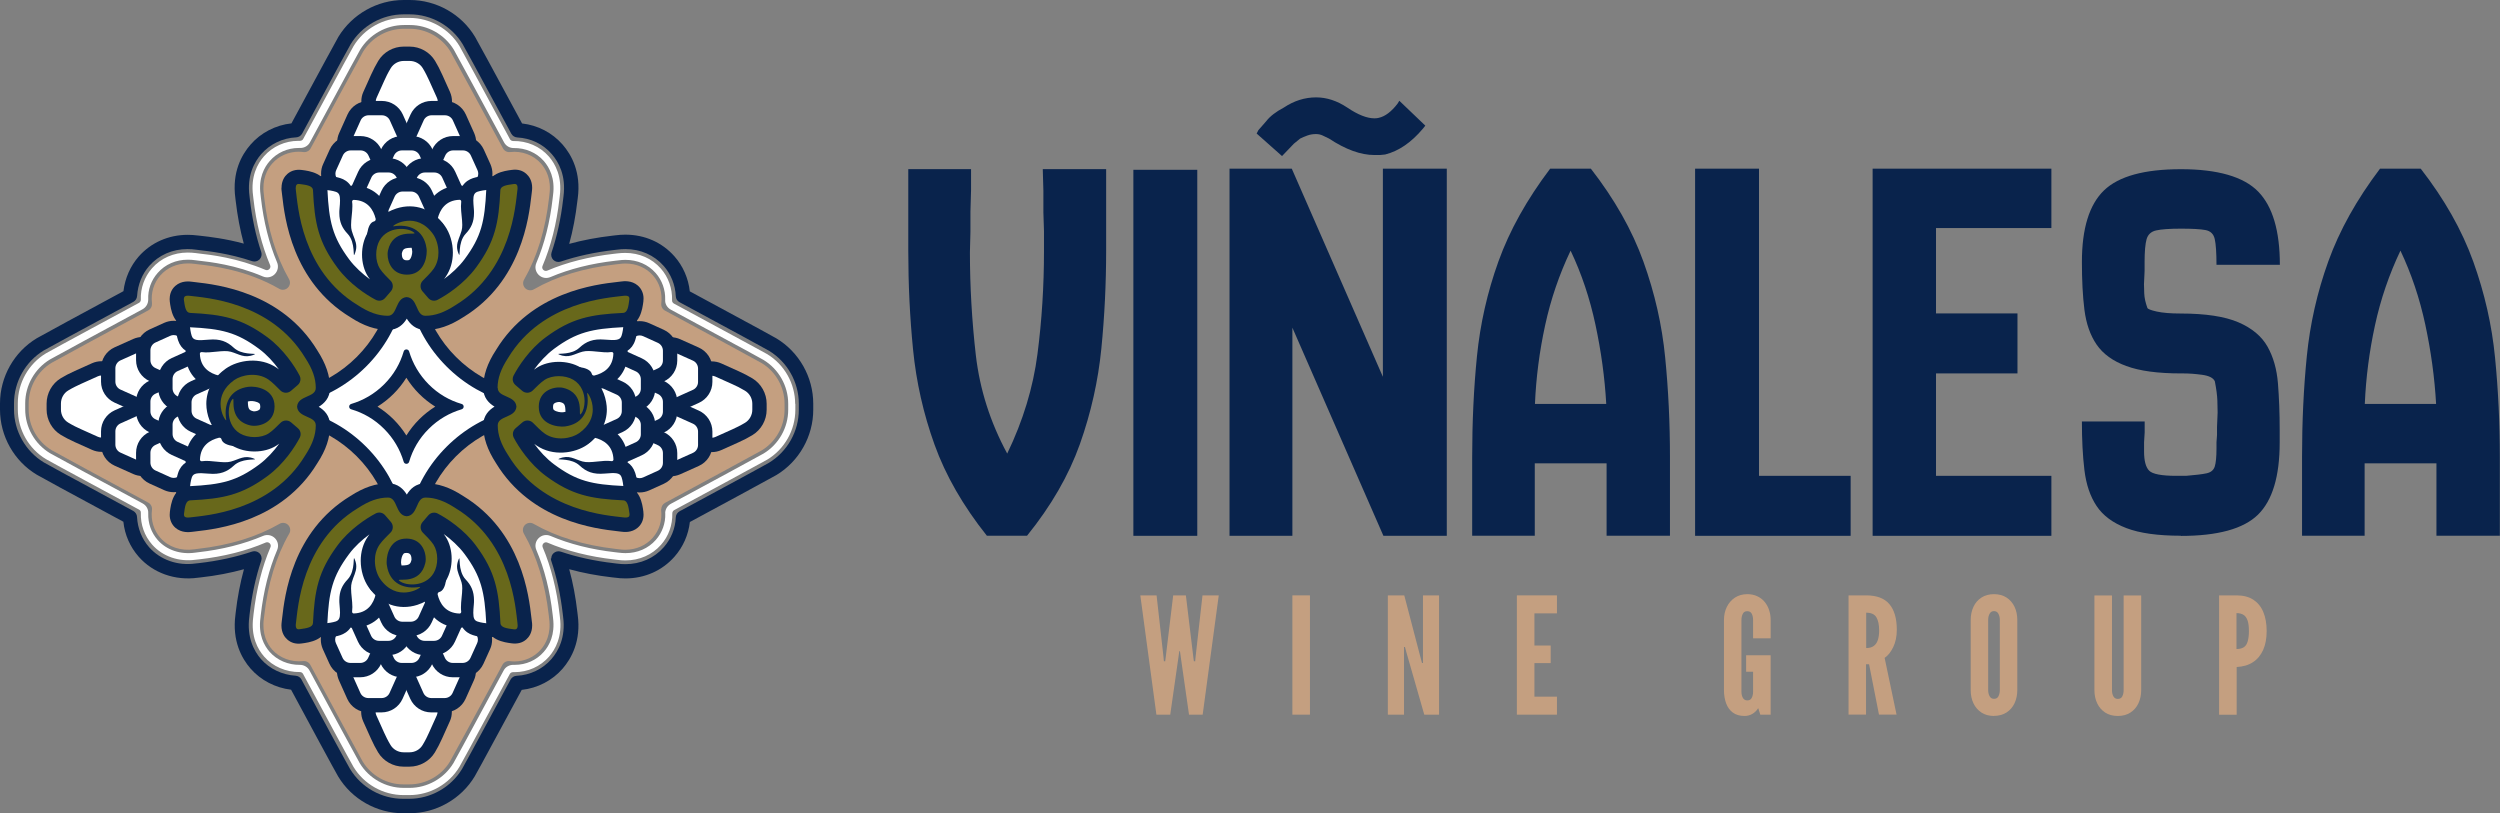 <?xml version="1.0" encoding="UTF-8"?> <svg xmlns="http://www.w3.org/2000/svg" id="Layer_2" viewBox="0 0 287.55 93.54"><rect x="0" y="0" width="287.55" height="93.54" fill="#808080" stroke="none"/><defs><style> .cls-1 { fill: #09234c; } .cls-2 { fill: #fff; } .cls-3 { fill: #68681b; } .cls-4 { fill: none; stroke: #09234c; stroke-miterlimit: 10; } .cls-5 { fill: #c49f80; } </style></defs><g id="Layer_1-2" data-name="Layer_1"><g><g><path class="cls-1" d="M93.54,46.44v.69c0,3.06-1.63,5.94-4.24,7.51-.49.29-6.83,3.72-9.95,5.4-.17,1.47-.78,2.87-1.77,3.99-1.42,1.61-3.43,2.5-5.65,2.5-.4,0-.8-.03-1.22-.09l-.29-.03c-1.73-.2-3.39-.51-4.95-.94.43,1.56.74,3.21.94,4.95l.04.33c.4,2.98-.73,4.99-1.74,6.16-1.19,1.37-2.88,2.24-4.7,2.44-5.09,9.42-5.33,9.82-5.41,9.95-1.57,2.61-4.45,4.24-7.51,4.24h-.69c-3.06,0-5.94-1.62-7.51-4.24-.3-.49-3.73-6.85-5.41-9.97-1.82-.22-3.49-1.09-4.66-2.43-1.01-1.16-2.14-3.18-1.74-6.18l.03-.27c.2-1.75.52-3.41.95-4.98-1.56.43-3.22.75-4.95.94l-.36.04c-2.6.36-5.15-.54-6.8-2.42-.99-1.13-1.6-2.51-1.76-4.02-6.25-3.37-9.6-5.19-9.96-5.41C1.62,53.04,0,50.16,0,47.1v-.69c0-3.06,1.62-5.94,4.24-7.51.45-.27,5.57-3.04,9.96-5.41.18-1.49.79-2.88,1.75-3.98,1.42-1.61,3.43-2.5,5.65-2.5.39,0,.77.03,1.19.08l.28.03c1.05.12,2.83.32,4.97.9-.42-1.54-.73-3.19-.93-4.91l-.04-.33c-.4-2.97.73-4.99,1.75-6.15,1.19-1.37,2.88-2.24,4.7-2.44,3.38-6.25,5.19-9.6,5.4-9.95C40.51,1.63,43.38,0,46.44,0h.69C50.19,0,53.07,1.62,54.64,4.24c.21.35,1.98,3.61,5.41,9.96,1.82.21,3.46,1.06,4.66,2.43,1.02,1.17,2.15,3.19,1.74,6.18l-.04.31c-.2,1.73-.51,3.38-.94,4.93,1.56-.43,3.21-.74,4.95-.94l.33-.04c.41-.05.79-.08,1.18-.08,2.23,0,4.23.89,5.65,2.5.98,1.11,1.6,2.53,1.76,4.02,8.45,4.56,9.73,5.27,9.96,5.41,2.61,1.57,4.24,4.45,4.24,7.51ZM63.41,64.23c0-.22.08-.43.24-.58.22-.22.55-.3.85-.2,1.87.63,3.93,1.08,6.11,1.33l.31.04c.37.05.69.07,1.01.07,1.74,0,3.31-.69,4.41-1.94.85-.97,1.34-2.17,1.39-3.45.01-.29.18-.55.43-.69,4.71-2.54,9.89-5.34,10.28-5.58,2.12-1.28,3.44-3.61,3.44-6.1v-.69c0-2.48-1.32-4.82-3.44-6.1-.33-.2-3.79-2.08-10.28-5.58-.26-.14-.42-.4-.43-.69-.06-1.29-.55-2.53-1.39-3.48-1.1-1.25-2.67-1.94-4.41-1.94-.32,0-.63.02-.98.07l-.34.04c-2.19.25-4.25.7-6.12,1.33-.3.1-.63.02-.85-.2-.22-.22-.3-.55-.2-.85.63-1.86,1.08-3.92,1.33-6.1l.04-.33c.32-2.4-.55-3.98-1.35-4.89-1-1.15-2.41-1.83-3.97-1.91-.29-.02-.54-.18-.68-.43-4.37-8.09-5.45-10.06-5.59-10.29-1.28-2.12-3.61-3.44-6.1-3.44h-.69c-2.48,0-4.82,1.32-6.1,3.44-.11.19-.99,1.77-5.58,10.28-.14.25-.4.42-.69.43-1.54.07-3,.77-4.01,1.92-.79.91-1.67,2.48-1.35,4.85l.04.35c.25,2.18.69,4.22,1.31,6.07.1.3.02.63-.2.85-.22.22-.55.3-.85.2-2.62-.88-4.91-1.14-6.14-1.28l-.3-.04c-.35-.05-.67-.07-.99-.07-1.75,0-3.31.69-4.41,1.94-.82.93-1.31,2.16-1.39,3.45-.02.29-.18.54-.43.68-6.2,3.35-9.95,5.38-10.29,5.58-2.12,1.28-3.44,3.61-3.44,6.1v.69c0,2.48,1.32,4.82,3.44,6.1.19.12,1.79,1,10.28,5.58.25.14.42.4.43.68.07,1.32.55,2.53,1.39,3.49,1.29,1.46,3.29,2.16,5.35,1.87l.38-.04c2.19-.25,4.25-.7,6.12-1.33.3-.1.63-.02.85.2.22.22.3.55.2.85-.64,1.88-1.08,3.95-1.34,6.15l-.03.28c-.32,2.4.55,3.98,1.34,4.89.98,1.12,2.43,1.81,3.98,1.91.28.02.54.18.67.43,2.54,4.72,5.35,9.9,5.59,10.29,1.28,2.12,3.61,3.44,6.1,3.44h.69c2.48,0,4.82-1.32,6.1-3.44.14-.23,1.22-2.21,5.58-10.28.14-.25.4-.42.69-.43,1.54-.07,3-.77,4-1.92.79-.91,1.67-2.49,1.35-4.86l-.04-.34c-.25-2.2-.7-4.25-1.33-6.12-.03-.09-.04-.18-.04-.26Z"></path><path class="cls-2" d="M91.48,46.44v.69c0,2.34-1.24,4.54-3.24,5.74-.47.28-7.88,4.28-10.69,5.8-.13.07-.22.21-.22.36h-.41s.41,0,.41,0c.03,1.37-.43,2.65-1.3,3.63-1.02,1.16-2.48,1.8-4.1,1.8-.31,0-.61-.02-.96-.07l-.32-.04c-2.84-.32-5.42-.97-7.69-1.94-.16-.07-.33-.03-.45.09s-.15.3-.09.45c.96,2.26,1.62,4.85,1.94,7.69l.04.35c.3,2.22-.52,3.7-1.25,4.54-.99,1.13-2.43,1.78-3.96,1.78h-.17c-.16,0-.31.07-.38.21-4.77,8.84-5.68,10.5-5.8,10.69-1.2,2-3.4,3.24-5.74,3.24h-.69c-2.34,0-4.54-1.24-5.75-3.24-.27-.44-3.91-7.19-5.8-10.69-.07-.14-.21-.22-.37-.22-1.58.02-3.12-.64-4.11-1.78-.73-.84-1.55-2.31-1.25-4.56l.03-.29c.33-2.86.98-5.46,1.95-7.73.07-.16.03-.33-.09-.45-.12-.12-.3-.15-.45-.09-2.26.97-4.85,1.62-7.69,1.94l-.38.04c-1.93.27-3.8-.38-5-1.74-.88-1.01-1.34-2.28-1.3-3.66.02-.19-.1-.31-.22-.37-1.7-.92-10.18-5.49-10.69-5.8-2-1.2-3.24-3.4-3.24-5.74v-.69c0-2.34,1.24-4.54,3.24-5.74.53-.32,9.65-5.24,10.69-5.8.13-.07.22-.21.22-.36-.05-1.34.41-2.62,1.29-3.63,1.02-1.16,2.48-1.8,4.1-1.8.29,0,.6.02.93.06l.3.04c1.45.16,4.46.51,7.71,1.89.16.07.33.03.45-.09.12-.12.16-.3.09-.45-.95-2.25-1.6-4.82-1.92-7.64l-.04-.35c-.3-2.21.51-3.69,1.25-4.53.99-1.13,2.43-1.78,3.96-1.78h.17c.16,0,.31-.07.38-.21,4.78-8.86,5.69-10.5,5.8-10.69,1.21-2,3.41-3.24,5.75-3.24h.69c2.34,0,4.54,1.24,5.74,3.24.2.33,2.37,4.33,5.8,10.7.07.14.22.22.37.22,1.59-.03,3.09.61,4.11,1.78.74.85,1.55,2.33,1.25,4.57l-.04.34c-.32,2.84-.98,5.42-1.94,7.68-.07.16-.03.33.09.45.12.12.3.15.45.09,2.26-.96,4.85-1.62,7.69-1.94l.35-.04c.33-.04.63-.06.93-.06,1.63,0,3.08.64,4.1,1.8.86.98,1.33,2.27,1.29,3.65-.02.17.1.31.22.38,8.42,4.55,10.47,5.67,10.7,5.8,2,1.2,3.24,3.4,3.24,5.74ZM76.51,59.04c0-.46.25-.87.65-1.09,3.91-2.11,10.26-5.54,10.66-5.78,1.75-1.05,2.84-2.98,2.84-5.04v-.69c0-2.05-1.09-3.98-2.84-5.04-.18-.11-1.81-1.01-10.66-5.78-.44-.24-.69-.69-.65-1.16.03-1.13-.36-2.22-1.09-3.05-.86-.98-2.1-1.52-3.48-1.52-.26,0-.53.02-.82.06l-.35.04c-2.76.31-5.27.95-7.46,1.88-.47.2-1,.1-1.36-.26-.36-.36-.46-.89-.26-1.36.93-2.19,1.57-4.69,1.88-7.45l.04-.35c.27-1.94-.43-3.2-1.05-3.92-.86-.98-2.12-1.52-3.47-1.5-.47,0-.89-.24-1.11-.65-3.38-6.26-5.59-10.34-5.78-10.66-1.06-1.75-2.99-2.84-5.04-2.84h-.69c-2.05,0-3.98,1.09-5.04,2.84-.09.15-.83,1.48-5.78,10.65-.22.42-.66.66-1.13.65h-.16c-1.28,0-2.5.54-3.33,1.5-.63.71-1.32,1.97-1.06,3.88l.04.36c.31,2.74.94,5.24,1.86,7.42.2.46.09,1-.27,1.36-.36.36-.89.46-1.36.26-3.13-1.34-6.07-1.67-7.48-1.83l-.31-.04c-.3-.04-.57-.06-.83-.06-1.39,0-2.62.54-3.48,1.52-.75.85-1.14,1.93-1.09,3.06h0c0,.48-.25.9-.65,1.12-3.76,2.03-10.24,5.53-10.66,5.78-1.75,1.06-2.84,2.99-2.84,5.04v.69c0,2.05,1.09,3.98,2.84,5.04.39.23,5.98,3.26,10.66,5.78.43.23.68.67.65,1.13-.03,1.18.35,2.24,1.09,3.08,1.01,1.15,2.61,1.69,4.27,1.46l.39-.05c2.76-.31,5.27-.95,7.46-1.88.47-.2,1-.1,1.36.26.36.36.46.89.26,1.36-.94,2.2-1.57,4.72-1.89,7.5l-.03.3c-.27,1.95.43,3.2,1.05,3.91.84.96,2.14,1.52,3.48,1.5.46,0,.89.24,1.11.65,2.19,4.07,5.54,10.26,5.78,10.66,1.06,1.75,2.99,2.84,5.04,2.84h.69c2.05,0,3.98-1.09,5.04-2.84.09-.15.84-1.5,5.78-10.66.22-.42.66-.66,1.13-.65h.16c1.28,0,2.5-.54,3.33-1.5.63-.71,1.31-1.97,1.06-3.89l-.04-.36c-.31-2.77-.95-5.28-1.88-7.46-.2-.47-.1-1,.26-1.36.36-.36.89-.46,1.36-.26,2.19.93,4.7,1.57,7.46,1.88l.33.04c.32.04.59.06.85.06,1.38,0,2.62-.54,3.48-1.52.73-.83,1.13-1.91,1.09-3.05v-.04Z"></path><path class="cls-5" d="M76.06,58.57c0-.3.16-.58.43-.73,2.94-1.59,10.66-5.76,11.11-6.03,1.63-.98,2.64-2.77,2.64-4.68v-.69c0-1.91-1.01-3.7-2.64-4.68-.4-.24-6.86-3.74-11.11-6.03-.3-.16-.47-.49-.43-.82.14-1.22-.19-2.36-.95-3.22-.78-.89-1.91-1.38-3.17-1.38-.24,0-.49.02-.78.06l-.35.04c-3.65.41-6.81,1.38-9.41,2.87-.32.19-.73.13-.99-.13-.26-.26-.32-.67-.13-.99,1.49-2.6,2.46-5.76,2.87-9.4l.04-.36c.25-1.78-.39-2.93-.96-3.58-.87-.99-2.2-1.49-3.56-1.33-.34.04-.66-.13-.82-.43-1.59-2.94-5.76-10.66-6.03-11.11-.98-1.63-2.78-2.64-4.68-2.64h-.69c-1.91,0-3.7,1.01-4.69,2.64-.27.45-4.44,8.17-6.03,11.11-.16.3-.49.47-.82.43-.18-.02-.38-.04-.57-.04-1.17,0-2.28.5-3.03,1.36-.57.65-1.2,1.8-.96,3.57l.04.36c.41,3.62,1.37,6.77,2.85,9.36.19.32.13.73-.13.99-.26.26-.67.32-.99.13-3.78-2.19-7.73-2.64-9.42-2.83l-.32-.04c-.28-.04-.53-.05-.77-.05-1.27,0-2.39.49-3.17,1.38-.75.86-1.1,1.99-.96,3.2.03.33-.13.66-.43.82-4.25,2.29-10.71,5.79-11.11,6.03-1.63.98-2.64,2.78-2.64,4.68v.69c0,1.91,1.01,3.7,2.64,4.68.4.24,6.86,3.74,11.11,6.03.3.16.47.49.43.82-.15,1.22.2,2.36.96,3.23.93,1.06,2.36,1.54,3.92,1.32l.38-.05c3.65-.41,6.81-1.38,9.41-2.88.32-.19.73-.13.99.13s.32.67.13.99c-1.5,2.6-2.47,5.78-2.88,9.45l-.04.31c-.24,1.78.38,2.93.95,3.58.85.97,2.22,1.48,3.57,1.33.33-.04.66.13.82.43,1.59,2.94,5.76,10.66,6.02,11.11.98,1.63,2.78,2.64,4.68,2.64h.69c1.91,0,3.7-1.01,4.68-2.64.24-.4,3.74-6.86,6.03-11.11.16-.3.49-.47.82-.43.18.02.37.04.56.04,1.17,0,2.28-.5,3.03-1.36.57-.65,1.2-1.8.96-3.58l-.04-.36c-.41-3.65-1.38-6.81-2.87-9.41-.18-.32-.13-.73.13-.99.26-.26.67-.32.99-.13,2.6,1.49,5.77,2.46,9.41,2.88l.34.04c.29.04.54.06.79.06,1.26,0,2.39-.49,3.17-1.38.76-.86,1.1-1.99.96-3.2,0-.03,0-.06,0-.09Z"></path><path class="cls-4" d="M54.18,46.78h0s0,0,0,0Z"></path><g><g><g><path class="cls-2" d="M59.73,46.77c0,.57-.37,1.05-.93,1.2-2.59.68-4.98,2.05-6.89,3.97-1.92,1.92-3.29,4.3-3.97,6.89-.15.56-.63.93-1.2.93s-1.05-.37-1.2-.93c-.68-2.59-2.05-4.98-3.97-6.89s-4.3-3.29-6.89-3.97c-.56-.15-.93-.63-.93-1.2s.37-1.05.93-1.2c2.59-.68,4.98-2.05,6.89-3.97,1.92-1.92,3.29-4.3,3.97-6.89.15-.56.63-.93,1.2-.93s1.05.37,1.2.93c.68,2.59,2.05,4.98,3.97,6.89s4.3,3.29,6.89,3.97c.56.15.93.63.93,1.2ZM46.74,51.73c.48-1.09,1.16-2.09,2.02-2.94.85-.85,1.85-1.53,2.94-2.02-1.09-.48-2.09-1.16-2.94-2.02-.85-.85-1.53-1.85-2.02-2.94-.48,1.09-1.16,2.09-2.02,2.94-.85.85-1.85,1.53-2.94,2.02,1.09.48,2.09,1.16,2.94,2.02.85.85,1.53,1.85,2.02,2.94Z"></path><path class="cls-1" d="M34.52,46.77c0-.19.12-.39.36-.45,2.64-.69,5.15-2.08,7.24-4.17,2.09-2.09,3.48-4.6,4.17-7.24.12-.48.78-.48.9,0,.69,2.64,2.08,5.15,4.17,7.24,2.09,2.09,4.6,3.48,7.24,4.17.24.06.36.26.36.45s-.12.39-.36.45c-2.64.69-5.15,2.08-7.24,4.17-2.09,2.09-3.48,4.6-4.17,7.24-.12.48-.78.48-.9,0-.69-2.64-2.08-5.15-4.17-7.24-2.09-2.09-4.6-3.48-7.24-4.17-.24-.06-.36-.26-.36-.45M53.33,46.77c0-.13-.08-.27-.24-.31-1.38-.4-2.69-1.15-3.78-2.25s-1.84-2.4-2.25-3.78c-.09-.32-.54-.32-.63,0-.4,1.38-1.15,2.69-2.25,3.78-1.1,1.1-2.4,1.84-3.78,2.25-.16.05-.24.18-.24.31s.08.27.24.31c1.38.4,2.69,1.15,3.78,2.25,1.1,1.1,1.84,2.4,2.25,3.78.09.32.54.32.63,0,.4-1.38,1.15-2.69,2.25-3.78,1.1-1.1,2.4-1.84,3.78-2.25.16-.05.24-.18.24-.31M32.98,46.77c0,.91.62,1.71,1.51,1.94,2.46.65,4.72,1.95,6.54,3.77,1.82,1.82,3.12,4.08,3.77,6.54.23.89,1.03,1.51,1.94,1.51s1.71-.62,1.94-1.51c.65-2.46,1.95-4.72,3.77-6.54,1.82-1.82,4.08-3.12,6.54-3.77.89-.23,1.51-1.03,1.51-1.94s-.62-1.71-1.51-1.94c-2.46-.65-4.72-1.95-6.54-3.77-1.82-1.82-3.12-4.08-3.77-6.54-.23-.89-1.03-1.51-1.94-1.51-.91,0-1.71.62-1.94,1.51-.65,2.46-1.95,4.72-3.77,6.54-1.82,1.82-4.08,3.12-6.54,3.77-.89.23-1.51,1.03-1.51,1.94h0ZM46.74,50.09c-.42-.67-.91-1.29-1.47-1.85-.56-.56-1.18-1.05-1.85-1.47.67-.42,1.29-.91,1.85-1.47.56-.56,1.05-1.18,1.47-1.85.42.67.91,1.29,1.47,1.85.56.56,1.18,1.05,1.85,1.47-.67.42-1.29.91-1.85,1.47-.56.56-1.05,1.18-1.47,1.85h0Z"></path></g><g><g><path class="cls-2" d="M16.56,47.94c0,.71-.42,1.36-1.07,1.66l-3.06,1.38c-.48.21-1.02.21-1.5,0l-1.98-.89c-.59-.27-1.08-.52-1.52-.78-.77-.46-1.24-1.31-1.24-2.21v-.69c0-.9.48-1.75,1.24-2.21.43-.26.93-.51,1.52-.78l1.98-.89c.48-.21,1.02-.21,1.5,0l3.06,1.38c.65.29,1.07.94,1.07,1.66v2.38Z"></path><path class="cls-1" d="M7.01,46.41c0-.61.32-1.19.84-1.5.51-.31,1.04-.56,1.43-.74l1.98-.89c.26-.12.56-.12.82,0l3.06,1.38c.36.16.59.52.59.91v2.38c0,.39-.23.75-.59.91l-3.06,1.38c-.26.12-.56.12-.82,0l-1.98-.89c-.39-.17-.92-.43-1.43-.74-.53-.32-.84-.89-.84-1.5v-.69M5.36,46.41v.69c0,1.19.63,2.31,1.64,2.92.46.28.99.55,1.6.83l1.98.89c.69.31,1.48.31,2.18,0l3.06-1.38c.95-.43,1.56-1.37,1.56-2.41v-2.38c0-1.04-.61-1.98-1.56-2.41l-3.06-1.38c-.69-.31-1.48-.31-2.18,0l-1.98.89c-.62.28-1.14.55-1.6.83-1.01.61-1.64,1.73-1.64,2.92h0Z"></path></g><g><g><path class="cls-2" d="M20.35,51.15c0,.71-.42,1.36-1.07,1.66l-2.14.96c-.48.22-1.02.22-1.5,0l-2.14-.96c-.65-.29-1.07-.94-1.07-1.66v-1.54c0-.71.42-1.36,1.07-1.66l2.14-.96c.48-.22,1.02-.22,1.5,0l2.14.96c.65.29,1.07.94,1.07,1.66v1.54Z"></path><path class="cls-1" d="M13.27,49.61c0-.39.23-.75.59-.91l2.14-.96c.26-.12.56-.12.82,0l2.14.96c.36.16.59.52.59.91v1.54c0,.39-.23.75-.59.91l-2.14.96c-.26.12-.56.12-.82,0l-2.14-.96c-.36-.16-.59-.52-.59-.91v-1.54M11.62,49.61v1.54c0,1.04.61,1.98,1.56,2.41l2.14.96c.69.31,1.48.31,2.18,0l2.14-.96c.95-.43,1.56-1.37,1.56-2.41v-1.54c0-1.04-.61-1.98-1.56-2.41l-2.14-.96c-.69-.31-1.48-.31-2.18,0l-2.14.96c-.95.43-1.56,1.37-1.56,2.41h0Z"></path></g><g><path class="cls-2" d="M20.35,43.9c0,.71-.42,1.36-1.07,1.66l-2.14.96c-.48.22-1.02.22-1.5,0l-2.14-.96c-.65-.29-1.07-.94-1.07-1.66v-1.54c0-.71.42-1.36,1.07-1.66l2.14-.96c.48-.22,1.02-.22,1.5,0l2.14.96c.65.29,1.07.94,1.07,1.66v1.54Z"></path><path class="cls-1" d="M13.27,42.36c0-.39.23-.75.59-.91l2.14-.96c.26-.12.56-.12.82,0l2.14.96c.36.16.59.52.59.91v1.54c0,.39-.23.75-.59.91l-2.14.96c-.26.12-.56.12-.82,0l-2.14-.96c-.36-.16-.59-.52-.59-.91v-1.54M11.62,42.36v1.54c0,1.04.61,1.98,1.56,2.41l2.14.96c.69.31,1.48.31,2.18,0l2.14-.96c.95-.43,1.56-1.37,1.56-2.41v-1.54c0-1.04-.61-1.98-1.56-2.41l-2.14-.96c-.69-.31-1.48-.31-2.18,0l-2.14.96c-.95.43-1.56,1.37-1.56,2.41h0Z"></path></g></g><g><path class="cls-2" d="M23.48,47.32c0,.71-.42,1.36-1.07,1.66l-1.68.76c-.48.21-1.02.21-1.5,0l-1.68-.76c-.65-.29-1.07-.95-1.07-1.66v-1.13c0-.71.42-1.36,1.07-1.66l1.68-.76c.48-.21,1.02-.21,1.5,0l1.68.76c.65.29,1.07.94,1.07,1.66v1.13Z"></path><path class="cls-1" d="M17.3,46.19c0-.39.23-.75.59-.91l1.68-.76c.26-.12.56-.12.82,0l1.68.76c.36.16.59.52.59.91v1.13c0,.39-.23.75-.59.91l-1.68.76c-.26.12-.56.12-.82,0l-1.68-.76c-.36-.16-.59-.52-.59-.91v-1.13M15.65,46.19v1.13c0,1.04.61,1.98,1.56,2.41l1.68.76c.69.31,1.48.31,2.18,0l1.68-.76c.95-.43,1.56-1.37,1.56-2.41v-1.13c0-1.04-.61-1.98-1.56-2.41l-1.68-.76c-.69-.31-1.48-.31-2.18,0l-1.68.76c-.95.43-1.56,1.37-1.56,2.41h0Z"></path></g><g><path class="cls-2" d="M23.48,41.43c0,.71-.42,1.36-1.07,1.66l-1.68.76c-.48.21-1.02.21-1.5,0l-1.68-.76c-.65-.29-1.07-.94-1.07-1.66v-1.13c0-.71.42-1.36,1.07-1.66l1.68-.76c.48-.21,1.02-.21,1.5,0l1.68.76c.65.29,1.07.95,1.07,1.66v1.13Z"></path><path class="cls-1" d="M17.3,40.3c0-.39.23-.75.59-.91l1.68-.76c.26-.12.56-.12.82,0l1.68.76c.36.16.59.52.59.91v1.13c0,.39-.23.75-.59.91l-1.68.76c-.26.12-.56.12-.82,0l-1.68-.76c-.36-.16-.59-.52-.59-.91v-1.13M15.65,40.3v1.13c0,1.04.61,1.98,1.56,2.41l1.68.76c.69.31,1.48.31,2.18,0l1.68-.76c.95-.43,1.56-1.37,1.56-2.41v-1.13c0-1.04-.61-1.98-1.56-2.41l-1.68-.76c-.69-.31-1.48-.31-2.18,0l-1.68.76c-.95.43-1.56,1.37-1.56,2.41h0Z"></path></g><g><path class="cls-2" d="M23.48,53.21c0,.71-.42,1.36-1.07,1.66l-1.68.76c-.48.21-1.02.21-1.5,0l-1.68-.76c-.65-.29-1.07-.95-1.07-1.66v-1.13c0-.71.42-1.36,1.07-1.66l1.68-.76c.48-.21,1.02-.21,1.5,0l1.68.76c.65.29,1.07.94,1.07,1.66v1.13Z"></path><path class="cls-1" d="M17.3,52.08c0-.39.23-.75.59-.91l1.68-.76c.26-.12.56-.12.82,0l1.68.76c.36.16.59.52.59.91v1.13c0,.39-.23.75-.59.91l-1.68.76c-.26.12-.56.12-.82,0l-1.68-.76c-.36-.16-.59-.52-.59-.91v-1.13M15.65,52.08v1.13c0,1.04.61,1.98,1.56,2.41l1.68.76c.69.31,1.48.31,2.18,0l1.68-.76c.95-.43,1.56-1.37,1.56-2.41v-1.13c0-1.04-.61-1.98-1.56-2.41l-1.68-.76c-.69-.31-1.48-.31-2.18,0l-1.68.76c-.95.43-1.56,1.37-1.56,2.41h0Z"></path></g><g><g><path class="cls-2" d="M25.93,49.93c0,.71-.42,1.36-1.07,1.66l-1.64.74c-.48.22-1.02.22-1.5,0l-1.64-.74c-.65-.29-1.07-.94-1.07-1.66v-1.09c0-.71.42-1.37,1.07-1.66l1.64-.74c.48-.22,1.02-.22,1.5,0l1.64.74c.65.29,1.07.94,1.07,1.66v1.09Z"></path><path class="cls-1" d="M19.85,48.83c0-.39.23-.75.59-.91l1.64-.74c.26-.12.56-.12.82,0l1.64.74c.36.16.59.52.59.91v1.09c0,.39-.23.75-.59.91l-1.64.74c-.26.12-.56.12-.82,0l-1.64-.74c-.36-.16-.59-.52-.59-.91v-1.09M18.2,48.83v1.09c0,1.04.61,1.98,1.56,2.41l1.64.74c.69.31,1.48.31,2.18,0l1.64-.74c.95-.43,1.56-1.37,1.56-2.41v-1.09c0-1.04-.61-1.98-1.56-2.41l-1.64-.74c-.69-.31-1.48-.31-2.18,0l-1.64.74c-.95.43-1.56,1.37-1.56,2.41h0Z"></path></g><g><path class="cls-2" d="M25.93,44.68c0,.71-.42,1.36-1.07,1.66l-1.64.74c-.48.22-1.02.22-1.5,0l-1.64-.74c-.65-.29-1.07-.94-1.07-1.66v-1.09c0-.71.42-1.37,1.07-1.66l1.64-.74c.48-.22,1.02-.22,1.5,0l1.64.74c.65.29,1.07.94,1.07,1.66v1.09Z"></path><path class="cls-1" d="M19.85,43.59c0-.39.23-.75.59-.91l1.64-.74c.26-.12.56-.12.82,0l1.64.74c.36.16.59.52.59.91v1.09c0,.39-.23.75-.59.91l-1.64.74c-.26.12-.56.12-.82,0l-1.64-.74c-.36-.16-.59-.52-.59-.91v-1.09M18.2,43.59v1.09c0,1.04.61,1.98,1.56,2.41l1.64.74c.69.31,1.48.31,2.18,0l1.64-.74c.95-.43,1.56-1.37,1.56-2.41v-1.09c0-1.04-.61-1.98-1.56-2.41l-1.64-.74c-.69-.31-1.48-.31-2.18,0l-1.64.74c-.95.43-1.56,1.37-1.56,2.41h0Z"></path></g></g><g><path class="cls-2" d="M27.87,47.24c0,.71-.42,1.36-1.07,1.66l-1.51.68c-.48.21-1.02.21-1.5,0l-1.51-.68c-.65-.29-1.07-.94-1.07-1.66v-.98c0-.71.42-1.37,1.07-1.66l1.51-.68c.48-.21,1.02-.21,1.5,0l1.51.68c.65.29,1.07.94,1.07,1.66v.98Z"></path><path class="cls-1" d="M22.03,46.27c0-.39.23-.75.59-.91l1.51-.68c.26-.12.56-.12.82,0l1.51.68c.36.16.59.52.59.91v.98c0,.39-.23.75-.59.91l-1.51.68c-.26.12-.56.12-.82,0l-1.51-.68c-.36-.16-.59-.52-.59-.91v-.98M20.38,46.27v.98c0,1.04.61,1.98,1.56,2.41l1.51.68c.69.31,1.48.31,2.18,0l1.51-.68c.95-.43,1.56-1.37,1.56-2.41v-.98c0-1.04-.61-1.98-1.56-2.41l-1.51-.68c-.69-.31-1.48-.31-2.18,0l-1.51.68c-.95.43-1.56,1.37-1.56,2.41h0Z"></path></g><g><path class="cls-2" d="M32.39,47.24c0,.71-.42,1.36-1.07,1.66l-1.51.68c-.48.21-1.02.21-1.5,0l-1.51-.68c-.65-.29-1.07-.94-1.07-1.66v-.98c0-.71.42-1.36,1.07-1.66l1.51-.68c.48-.21,1.02-.21,1.5,0l1.51.68c.65.29,1.07.94,1.07,1.66v.98Z"></path><path class="cls-2" d="M26.55,46.27c0-.39.23-.75.59-.91l1.51-.68c.26-.12.56-.12.82,0l1.51.68c.36.16.59.52.59.91v.98c0,.39-.23.75-.59.91l-1.51.68c-.26.12-.56.12-.82,0l-1.51-.68c-.36-.16-.59-.52-.59-.91v-.98M24.9,46.27v.98c0,1.04.61,1.98,1.56,2.41l1.51.68c.69.31,1.48.31,2.18,0l1.51-.68c.95-.43,1.56-1.37,1.56-2.41v-.98c0-1.04-.61-1.98-1.56-2.41l-1.51-.68c-.69-.31-1.48-.31-2.18,0l-1.51.68c-.95.43-1.56,1.37-1.56,2.41h0Z"></path></g><g><path class="cls-2" d="M34.5,50.12l-.06.2c-.18.54-1.49,2.18-4.24,4.29-2.7,2.08-6.9,2.46-8.12,2.52-.28.01-.55-.09-.75-.28-.2-.19-.31-.46-.31-.73v-.1c.04-.39.12-.95.26-1.37.22-.66.69-.93,1.26-1.02,0,0-.01,0-.02-.01-.22-.19-.35-.47-.35-.76.05-1.72,1.05-2.9,2.81-3.33.27-.07.57-.02.81.13.24.15.41.37.47.64.29.29,2.19.29,2.99.29h.12c.98,0,1.37-.37,1.82-.79.17-.16.33-.31.5-.43.66-.47,1.64-.61,2.23-.31.36.18.57.52.57.91v.14Z"></path><path class="cls-1" d="M21.84,56.13s0-.01,0-.02c.03-.29.09-.82.22-1.19.17-.52.64-.55,1.95-.44,1.31.12,2.12-.21,2.89-.93.89-.84,2.44-.64,2.44-.73,0-.01-.03-.03-.1-.06-1.13-.47-1.72.07-2.68.33-.9.25-2.28-.2-3.34-.04-.11.02-.22-.07-.22-.18,0,0,0,0,0,0,.05-1.63,1.17-2.27,2.18-2.52.12-.03.26.04.29.16.23.95,2.34.92,3.92.92,1.69,0,2.19-.93,2.8-1.37.57-.41,1.5-.41,1.5-.07,0,.02,0,.05-.01.07-.07.2-1.05,1.66-3.97,3.91-2.55,1.97-6.67,2.3-7.66,2.35-.11,0-.2-.08-.2-.18M20.19,56.13c0,.5.21.99.57,1.33.36.35.86.53,1.36.5,1.28-.07,5.68-.46,8.58-2.69,2.74-2.11,4.25-3.87,4.52-4.68.07-.2.1-.4.1-.6,0-.69-.39-1.32-1.02-1.64-.87-.45-2.16-.29-3.09.37-.23.16-.42.34-.59.5-.4.38-.6.56-1.26.56h-.12c-.62,0-1.83,0-2.38-.13-.15-.27-.38-.51-.65-.67-.43-.26-.95-.34-1.44-.22-2.12.52-3.38,2.01-3.44,4.07v.02s0,.03,0,.03c0,.11.01.23.03.33-.38.25-.69.62-.88,1.2-.13.4-.23.92-.29,1.55v.08s0,.1,0,.1h0Z"></path></g><g><path class="cls-2" d="M34.5,43.56c0,.38-.21.72-.57.91-.59.3-1.57.17-2.23-.31-.17-.12-.33-.27-.5-.43-.45-.42-.84-.79-1.82-.79h-.12c-.81,0-2.7,0-3.02.34-.04.21-.2.44-.44.59-.24.15-.54.19-.81.13-1.76-.43-2.76-1.6-2.81-3.3h0c0-.32.13-.6.35-.79,0,0,.01,0,.01-.01-.57-.09-1.03-.36-1.26-1.02-.14-.42-.22-.98-.25-1.37v-.1c0-.28.11-.54.31-.73.2-.19.48-.29.75-.28,1.22.06,5.41.44,8.12,2.52,2.75,2.12,4.06,3.76,4.24,4.3l.04.13s.01.21.01.21Z"></path><path class="cls-1" d="M21.84,37.41c0-.11.09-.19.2-.18.98.05,5.1.39,7.66,2.35,2.92,2.25,3.9,3.71,3.97,3.91,0,.03.01.05.01.07,0,.33-.93.34-1.5-.07-.61-.44-1.11-1.37-2.8-1.37-1.58,0-3.69-.03-3.92.92-.03.12-.17.19-.29.16-1.01-.25-2.13-.89-2.18-2.52,0,0,0,0,0,0,0-.11.1-.2.22-.18,1.06.16,2.44-.29,3.34-.04.96.27,1.56.8,2.68.33.07-.03.1-.05.1-.06,0-.09-1.55.1-2.44-.73-.77-.72-1.57-1.05-2.89-.93-1.31.12-1.78.09-1.95-.44-.12-.36-.19-.89-.22-1.19,0,0,0-.01,0-.02M20.19,37.41v.08s0,.1,0,.1c.06.63.16,1.15.29,1.55.19.57.5.95.88,1.2-.02.11-.03.22-.03.33v.03s0,.03,0,.03c.06,2.06,1.31,3.55,3.44,4.07.49.12,1.01.04,1.44-.22.28-.17.5-.4.65-.67.55-.14,1.76-.14,2.38-.13h.12c.65,0,.85.19,1.26.56.17.16.36.33.59.5.92.66,2.22.82,3.09.37.63-.32,1.02-.95,1.02-1.64,0-.2-.03-.41-.1-.6-.28-.81-1.78-2.57-4.52-4.68-2.89-2.23-7.3-2.62-8.58-2.69-.5-.03-1,.16-1.36.5-.36.34-.57.83-.57,1.33h0Z"></path></g><g><path class="cls-3" d="M37.14,44.62c0,1.08-.93,1.49-1.48,1.73-.46.2-.62.3-.66.41.04.12.2.21.66.42.55.24,1.48.65,1.48,1.73,0,1.28-.42,2.48-1.35,3.92-3.86,6.36-11.01,7.17-13.36,7.44-.17.02-.32.04-.43.05-.36.05-.89.07-1.28-.27-.14-.12-.37-.39-.37-.86,0-.08,0-.16.02-.24.11-.87.28-2.17,1.49-2.23,3.67-.17,5.66-.58,8.45-2.65,1.95-1.44,3.14-3.52,3.45-4.12l-.8-.75s-.06-.02-.09,0l-.24.23c-.36.36-.81.8-1.27,1.1-1.13.73-2.95.74-4.15.03-.57-.34-1.01-.83-1.31-1.42-.88-.15-1.33-1.8-1.33-2.7s.33-2.28,1.9-3.39c1.2-.85,3.32-1.16,4.9-.08.44.3.88.74,1.24,1.1l.26.25s.06.03.09,0l.78-.67c-.3-.68-1.49-2.76-3.43-4.2-2.79-2.07-4.78-2.47-8.45-2.65-1.21-.06-1.38-1.37-1.49-2.23-.01-.08-.02-.16-.02-.24,0-.46.23-.73.37-.86.4-.35.92-.32,1.28-.27.11.02.26.03.43.05,2.35.27,9.51,1.08,13.38,7.46.92,1.41,1.34,2.62,1.34,3.89ZM27.63,45.67c.06.19.06.39.06.52,0,.86.1,1.65,1.29,1.93.29.07.91.01,1.33-.32.3-.24.45-.57.46-1.04h0c0-.45-.13-.76-.4-.99-.47-.41-1.28-.51-1.69-.46-.42.06-.77.18-1.05.36Z"></path><path class="cls-1" d="M21.16,34.34c0-.2.1-.39.72-.31,1.64.22,9.27.61,13.22,7.12.83,1.27,1.22,2.34,1.22,3.47s-2.05.83-2.15,2.15c0,0,0,0,0,0,0,0,0,0,0,0,.1,1.32,2.15,1.03,2.15,2.15s-.39,2.2-1.22,3.47c-3.95,6.51-11.58,6.9-13.22,7.12-.62.08-.72-.11-.72-.31,0-.05,0-.09.01-.14.1-.78.19-1.49.72-1.51,3.75-.18,5.93-.61,8.9-2.81,1.87-1.38,3.14-3.35,3.69-4.4.07-.13.1-.27.1-.41,0-.25-.11-.51-.32-.68l-.78-.67c-.35-.3-.87-.28-1.2.04-.37.36-.89.91-1.38,1.23-.88.57-2.36.56-3.29.01-.95-.56-1.3-1.58-1.3-2.46,0-.6.16-1.15.4-1.45.47-.59-.65,2.34,2.07,2.98.84.2,2.78-.18,2.8-2.15,0-.01,0-.02,0-.04,0-2.04-2.19-2.36-3.02-2.25-1.91.26-2.61,1.6-2.61,3.02,0,.26.02.52.07.78,0,0,0,.02,0,.02,0,.19-.65-.69-.65-1.86,0-.85.35-1.86,1.55-2.72.88-.63,2.66-.96,3.95-.08.48.33,1.02.91,1.39,1.27.33.32.85.34,1.2.04l.78-.67c.21-.17.32-.43.32-.68,0-.14-.03-.28-.1-.41-.55-1.05-1.83-3.02-3.69-4.4-2.98-2.2-5.15-2.63-8.9-2.81-.52-.02-.61-.73-.72-1.51,0-.04-.01-.09-.01-.14M19.51,34.34c0,.12.01.24.02.35.11.86.37,2.86,2.27,2.95,3.66.17,5.42.57,8,2.49.88.65,1.67,1.52,2.28,2.36-.09-.07-.18-.13-.26-.19-1.89-1.29-4.41-.91-5.84.09-1.45,1.03-2.25,2.47-2.25,4.06,0,1.22.54,2.79,1.44,3.31l.16.09c.36.59.85,1.08,1.45,1.44,1.47.87,3.63.85,5.02-.04.11-.07.21-.15.32-.22-.62.85-1.41,1.73-2.31,2.4-2.58,1.91-4.34,2.31-8,2.49-1.9.09-2.16,2.09-2.27,2.95-.01.11-.02.23-.02.35,0,.58.23,1.11.65,1.48.72.63,1.64.51,1.94.47.11-.01.25-.03.41-.05,2.45-.28,9.89-1.12,13.97-7.83,1.01-1.54,1.47-2.93,1.47-4.35,0-1.14-.68-1.78-1.3-2.15.61-.37,1.3-1.01,1.3-2.15,0-1.42-.47-2.8-1.47-4.35-4.08-6.7-11.53-7.55-13.97-7.83-.17-.02-.3-.03-.41-.05-.3-.04-1.21-.17-1.94.47-.42.37-.65.89-.65,1.48h0ZM29.94,46.74c0,.3-.09.37-.13.4-.18.15-.53.19-.65.17-.51-.12-.64-.25-.65-1.13,0,0,0,0,0,0,.09-.02.19-.04.28-.05.22-.03.79.05,1.03.26.05.04.11.1.11.35h0Z"></path></g></g><g><g><path class="cls-2" d="M87.36,47.13c0,.9-.48,1.75-1.24,2.21-.44.26-.93.52-1.52.78l-1.98.89c-.48.22-1.02.21-1.5,0l-3.06-1.38c-.65-.29-1.07-.94-1.07-1.66v-2.38c0-.71.42-1.36,1.07-1.66l3.06-1.38c.48-.21,1.02-.21,1.5,0l1.98.89c.59.26,1.08.52,1.52.78.77.46,1.24,1.31,1.24,2.21v.69Z"></path><path class="cls-1" d="M77.81,45.6c0-.39.23-.75.59-.91l3.06-1.38c.26-.12.56-.12.82,0l1.98.89c.39.17.92.43,1.43.74.53.32.84.89.84,1.5v.69c0,.61-.32,1.19-.84,1.5-.51.31-1.04.56-1.43.74l-1.98.89c-.26.12-.56.12-.82,0l-3.06-1.38c-.36-.16-.59-.52-.59-.91v-2.38M76.16,45.6v2.38c0,1.04.61,1.98,1.56,2.41l3.06,1.38c.69.31,1.48.31,2.18,0l1.98-.89c.62-.28,1.14-.55,1.6-.83,1.01-.61,1.64-1.73,1.64-2.92v-.69c0-1.19-.63-2.31-1.64-2.92-.46-.28-.98-.55-1.6-.83l-1.98-.89c-.69-.31-1.48-.31-2.18,0l-3.06,1.38c-.95.43-1.56,1.37-1.56,2.41h0Z"></path></g><g><g><path class="cls-2" d="M81.1,43.93c0,.71-.42,1.36-1.07,1.66l-2.14.97c-.48.21-1.02.21-1.5,0l-2.14-.97c-.65-.29-1.07-.95-1.07-1.66v-1.54c0-.71.42-1.36,1.07-1.66l2.14-.97c.48-.21,1.02-.21,1.5,0l2.14.96c.65.29,1.07.95,1.07,1.66v1.54Z"></path><path class="cls-1" d="M74.01,42.39c0-.39.23-.75.59-.91l2.14-.96c.26-.12.56-.12.82,0l2.14.96c.36.16.59.52.59.91v1.54c0,.39-.23.75-.59.91l-2.14.96c-.26.12-.56.12-.82,0l-2.14-.96c-.36-.16-.59-.52-.59-.91v-1.54M72.36,42.39v1.54c0,1.04.61,1.98,1.56,2.41l2.14.96c.69.31,1.48.31,2.18,0l2.14-.96c.95-.43,1.56-1.37,1.56-2.41v-1.54c0-1.04-.61-1.98-1.56-2.41l-2.14-.96c-.69-.31-1.48-.31-2.18,0l-2.14.96c-.95.43-1.56,1.37-1.56,2.41h0Z"></path></g><g><path class="cls-2" d="M81.1,51.19c0,.71-.42,1.36-1.07,1.66l-2.14.97c-.48.21-1.02.21-1.5,0l-2.14-.97c-.65-.29-1.07-.95-1.07-1.66v-1.54c0-.71.42-1.37,1.07-1.66l2.14-.96c.48-.21,1.02-.21,1.5,0l2.14.96c.65.29,1.07.94,1.07,1.66v1.54Z"></path><path class="cls-1" d="M74.01,49.64c0-.39.23-.75.59-.91l2.14-.96c.26-.12.56-.12.82,0l2.14.96c.36.16.59.52.59.91v1.54c0,.39-.23.75-.59.91l-2.14.96c-.26.12-.56.12-.82,0l-2.14-.96c-.36-.16-.59-.52-.59-.91v-1.54M72.36,49.64v1.54c0,1.04.61,1.98,1.56,2.41l2.14.96c.69.31,1.48.31,2.18,0l2.14-.96c.95-.43,1.56-1.37,1.56-2.41v-1.54c0-1.04-.61-1.98-1.56-2.41l-2.14-.96c-.69-.31-1.48-.31-2.18,0l-2.14.96c-.95.43-1.56,1.37-1.56,2.41h0Z"></path></g></g><g><path class="cls-2" d="M77.07,47.35c0,.71-.42,1.36-1.07,1.66l-1.68.76c-.48.21-1.02.21-1.5,0l-1.68-.76c-.65-.29-1.07-.95-1.07-1.66v-1.13c0-.71.42-1.36,1.07-1.66l1.68-.76c.48-.21,1.02-.21,1.5,0l1.68.76c.65.29,1.07.94,1.07,1.66v1.13Z"></path><path class="cls-1" d="M70.89,46.22c0-.39.23-.75.59-.91l1.68-.76c.26-.12.56-.12.82,0l1.68.76c.36.16.59.52.59.91v1.13c0,.39-.23.75-.59.91l-1.68.76c-.26.12-.56.12-.82,0l-1.68-.76c-.36-.16-.59-.52-.59-.91v-1.13M69.24,46.22v1.13c0,1.04.61,1.98,1.56,2.41l1.68.76c.69.31,1.48.31,2.18,0l1.68-.76c.95-.43,1.56-1.37,1.56-2.41v-1.13c0-1.04-.61-1.98-1.56-2.41l-1.68-.76c-.69-.31-1.48-.31-2.18,0l-1.68.76c-.95.43-1.56,1.37-1.56,2.41h0Z"></path></g><g><path class="cls-2" d="M77.07,53.24c0,.71-.42,1.36-1.07,1.66l-1.68.76c-.48.21-1.02.21-1.5,0l-1.68-.76c-.65-.29-1.07-.95-1.07-1.66v-1.13c0-.71.42-1.36,1.07-1.66l1.68-.76c.48-.21,1.02-.21,1.5,0l1.68.76c.65.29,1.07.95,1.07,1.66v1.13Z"></path><path class="cls-1" d="M70.89,52.11c0-.39.23-.75.59-.91l1.68-.76c.26-.12.56-.12.82,0l1.68.76c.36.16.59.52.59.91v1.13c0,.39-.23.75-.59.91l-1.68.76c-.26.12-.56.12-.82,0l-1.68-.76c-.36-.16-.59-.52-.59-.91v-1.13M69.24,52.11v1.13c0,1.04.61,1.98,1.56,2.41l1.68.76c.69.31,1.48.31,2.18,0l1.68-.76c.95-.43,1.56-1.37,1.56-2.41v-1.13c0-1.04-.61-1.98-1.56-2.41l-1.68-.76c-.69-.31-1.48-.31-2.18,0l-1.68.76c-.95.43-1.56,1.37-1.56,2.41h0Z"></path></g><g><path class="cls-2" d="M77.07,41.47c0,.71-.42,1.36-1.07,1.66l-1.68.76c-.48.21-1.02.21-1.5,0l-1.68-.76c-.65-.29-1.07-.95-1.07-1.66v-1.13c0-.71.42-1.36,1.07-1.66l1.68-.76c.48-.21,1.02-.21,1.5,0l1.68.76c.65.29,1.07.94,1.07,1.66v1.13Z"></path><path class="cls-1" d="M70.89,40.34c0-.39.23-.75.59-.91l1.68-.76c.26-.12.56-.12.82,0l1.68.76c.36.16.59.52.59.91v1.13c0,.39-.23.75-.59.91l-1.68.76c-.26.12-.56.12-.82,0l-1.68-.76c-.36-.16-.59-.52-.59-.91v-1.13M69.24,40.34v1.13c0,1.04.61,1.98,1.56,2.41l1.68.76c.69.31,1.48.31,2.18,0l1.68-.76c.95-.43,1.56-1.37,1.56-2.41v-1.13c0-1.04-.61-1.98-1.56-2.41l-1.68-.76c-.69-.31-1.48-.31-2.18,0l-1.68.76c-.95.43-1.56,1.37-1.56,2.41h0Z"></path></g><g><g><path class="cls-2" d="M74.52,44.71c0,.71-.42,1.36-1.07,1.66l-1.64.74c-.48.22-1.02.22-1.5,0l-1.64-.74c-.65-.29-1.07-.95-1.07-1.66v-1.09c0-.71.42-1.36,1.07-1.66l1.64-.74c.48-.22,1.02-.22,1.5,0l1.64.74c.65.29,1.07.95,1.07,1.66v1.09Z"></path><path class="cls-1" d="M68.43,43.62c0-.39.23-.75.59-.91l1.64-.74c.26-.12.56-.12.82,0l1.64.74c.36.16.59.52.59.91v1.09c0,.39-.23.75-.59.91l-1.64.74c-.26.12-.56.12-.82,0l-1.64-.74c-.36-.16-.59-.52-.59-.91v-1.09M66.79,43.62v1.09c0,1.04.61,1.98,1.56,2.41l1.64.74c.69.31,1.48.31,2.18,0l1.64-.74c.95-.43,1.56-1.37,1.56-2.41v-1.09c0-1.04-.61-1.98-1.56-2.41l-1.64-.74c-.69-.31-1.48-.31-2.18,0l-1.64.74c-.95.43-1.56,1.37-1.56,2.41h0Z"></path></g><g><path class="cls-2" d="M74.52,49.96c0,.71-.42,1.36-1.07,1.66l-1.64.74c-.48.22-1.02.22-1.5,0l-1.64-.74c-.65-.29-1.07-.95-1.07-1.66v-1.09c0-.71.42-1.36,1.07-1.66l1.64-.74c.48-.22,1.02-.22,1.5,0l1.64.74c.65.29,1.07.95,1.07,1.66v1.09Z"></path><path class="cls-1" d="M68.43,48.87c0-.39.23-.75.59-.91l1.64-.74c.26-.12.56-.12.82,0l1.64.74c.36.16.59.52.59.91v1.09c0,.39-.23.75-.59.91l-1.64.74c-.26.12-.56.12-.82,0l-1.64-.74c-.36-.16-.59-.52-.59-.91v-1.09M66.79,48.87v1.09c0,1.04.61,1.98,1.56,2.41l1.64.74c.69.31,1.48.31,2.18,0l1.64-.74c.95-.43,1.56-1.37,1.56-2.41v-1.09c0-1.04-.61-1.98-1.56-2.41l-1.64-.74c-.69-.31-1.48-.31-2.18,0l-1.64.74c-.95.43-1.56,1.37-1.56,2.41h0Z"></path></g></g><g><path class="cls-2" d="M72.34,47.28c0,.71-.42,1.36-1.07,1.66l-1.51.68c-.48.21-1.02.21-1.5,0l-1.51-.68c-.65-.29-1.07-.95-1.07-1.66v-.98c0-.71.42-1.36,1.07-1.66l1.51-.68c.48-.22,1.02-.22,1.5,0l1.51.68c.65.29,1.07.95,1.07,1.66v.98Z"></path><path class="cls-1" d="M66.5,46.3c0-.39.23-.75.59-.91l1.51-.68c.26-.12.56-.12.82,0l1.51.68c.36.16.59.52.59.91v.98c0,.39-.23.75-.59.91l-1.51.68c-.26.12-.56.12-.82,0l-1.51-.68c-.36-.16-.59-.52-.59-.91v-.98M64.85,46.3v.98c0,1.04.61,1.98,1.56,2.41l1.51.68c.69.31,1.48.31,2.18,0l1.51-.68c.95-.43,1.56-1.37,1.56-2.41v-.98c0-1.04-.61-1.98-1.56-2.41l-1.51-.68c-.69-.31-1.48-.31-2.18,0l-1.51.68c-.95.43-1.56,1.37-1.56,2.41h0Z"></path></g><g><path class="cls-2" d="M67.82,47.28c0,.71-.42,1.36-1.07,1.66l-1.51.68c-.48.21-1.02.21-1.5,0l-1.51-.68c-.65-.29-1.07-.95-1.07-1.66v-.98c0-.71.42-1.36,1.07-1.66l1.51-.68c.48-.22,1.02-.22,1.5,0l1.51.68c.65.29,1.07.95,1.07,1.66v.98Z"></path><path class="cls-2" d="M61.98,46.3c0-.39.23-.75.59-.91l1.51-.68c.26-.12.56-.12.82,0l1.51.68c.36.16.59.52.59.91v.98c0,.39-.23.75-.59.91l-1.51.68c-.26.12-.56.12-.82,0l-1.51-.68c-.36-.16-.59-.52-.59-.91v-.98M60.33,46.3v.98c0,1.04.61,1.98,1.56,2.41l1.51.68c.69.31,1.48.31,2.18,0l1.51-.68c.95-.43,1.56-1.37,1.56-2.41v-.98c0-1.04-.61-1.98-1.56-2.41l-1.51-.68c-.69-.31-1.48-.31-2.18,0l-1.51.68c-.95.43-1.56,1.37-1.56,2.41h0Z"></path></g><g><path class="cls-2" d="M72.52,37.51c-.04.39-.11.95-.25,1.37-.22.66-.69.93-1.26,1.02,0,0,.01,0,.01.01.22.19.35.47.35.76-.05,1.72-1.05,2.9-2.81,3.33-.27.07-.57.02-.81-.13-.24-.15-.41-.37-.47-.64-.29-.29-2.19-.29-2.99-.29h-.12c-.98,0-1.37.37-1.82.79-.17.16-.33.31-.5.43-.66.47-1.64.61-2.23.31-.36-.18-.57-.52-.57-.91v-.14s.06-.2.06-.2c.18-.54,1.5-2.18,4.24-4.3,2.71-2.08,6.9-2.46,8.12-2.52.28-.01.55.09.75.28.2.19.31.46.31.73v.1Z"></path><path class="cls-1" d="M59.87,43.56s0-.05.01-.07c.07-.2,1.05-1.66,3.97-3.91,2.55-1.97,6.67-2.3,7.66-2.35.11,0,.2.08.2.18,0,0,0,.01,0,.02-.03.29-.09.82-.22,1.19-.17.52-.64.55-1.95.44s-2.12.21-2.89.93c-.89.84-2.44.64-2.44.73,0,.01.03.03.1.06,1.13.47,1.72-.07,2.68-.33.9-.25,2.28.2,3.34.04.11-.02.22.07.22.18,0,0,0,0,0,0-.05,1.63-1.17,2.27-2.18,2.52-.12.03-.26-.04-.29-.16-.23-.95-2.34-.92-3.92-.92-1.69,0-2.19.93-2.8,1.37-.57.41-1.5.41-1.5.07M58.22,43.56h0c0,.69.39,1.32,1.02,1.64.87.45,2.16.29,3.09-.37.23-.16.42-.34.59-.5.4-.38.6-.56,1.26-.56h.12c.62,0,1.83,0,2.38.13.15.27.38.51.65.67.43.26.95.34,1.44.22,2.12-.52,3.38-2.01,3.44-4.07v-.02s0-.03,0-.03c0-.11-.01-.23-.03-.33.38-.25.69-.62.88-1.2.13-.4.23-.92.29-1.55v-.08s0-.1,0-.1c0-.5-.21-.99-.57-1.33-.36-.35-.86-.53-1.36-.5-1.28.07-5.68.46-8.58,2.69-2.74,2.11-4.25,3.87-4.52,4.68-.07.2-.1.4-.1.6h0Z"></path></g><g><path class="cls-2" d="M72.53,56.13c0,.28-.11.54-.31.73-.2.19-.47.29-.75.28-1.22-.07-5.41-.44-8.12-2.52-2.75-2.11-4.06-3.76-4.24-4.3l-.04-.13v-.21c-.01-.38.2-.72.56-.91.59-.3,1.57-.17,2.23.31.17.12.33.27.5.43.45.42.84.79,1.82.79h.12c.81,0,2.7,0,3.02-.34.04-.21.2-.44.44-.59.24-.15.54-.19.82-.13,1.76.43,2.76,1.6,2.81,3.3h0c0,.32-.13.6-.35.79,0,0-.01,0-.02.01.57.09,1.04.36,1.26,1.02.14.42.22.98.25,1.37v.1Z"></path><path class="cls-1" d="M59.87,49.98c0-.33.93-.34,1.5.07.61.44,1.11,1.37,2.8,1.37,1.58,0,3.69.03,3.92-.92.03-.12.17-.19.29-.16,1.01.25,2.13.89,2.18,2.52,0,0,0,0,0,0,0,.11-.1.2-.22.18-1.06-.16-2.44.29-3.34.04-.96-.27-1.56-.8-2.68-.33-.07.03-.1.05-.1.06,0,.09,1.55-.1,2.44.73.77.72,1.57,1.05,2.89.93,1.31-.12,1.78-.09,1.95.44.12.36.19.89.22,1.19,0,0,0,.01,0,.02,0,.11-.09.19-.2.18-.98-.05-5.1-.39-7.66-2.35-2.92-2.25-3.9-3.71-3.97-3.91,0-.03-.01-.05-.01-.07M58.22,49.98c0,.2.03.41.1.6.28.81,1.78,2.57,4.52,4.68,2.89,2.23,7.3,2.62,8.58,2.69.5.03,1-.16,1.36-.5.36-.34.57-.83.57-1.33v-.08s0-.1,0-.1c-.06-.63-.16-1.15-.29-1.55-.19-.57-.5-.95-.88-1.2.02-.11.03-.22.03-.33v-.03s0-.03,0-.03c-.06-2.06-1.31-3.55-3.44-4.07-.49-.12-1.01-.04-1.44.22-.28.17-.5.4-.65.67-.55.14-1.76.14-2.38.13h-.12c-.65,0-.85-.19-1.26-.56-.17-.16-.36-.33-.59-.5-.92-.66-2.22-.82-3.09-.37-.63.32-1.02.95-1.02,1.64h0Z"></path></g><g><path class="cls-3" d="M73.21,34.34c0,.08,0,.17-.02.25-.11.86-.28,2.17-1.49,2.23-3.67.17-5.66.58-8.45,2.65-1.95,1.44-3.14,3.52-3.45,4.12l.8.75s.06.02.09,0l.23-.23c.36-.36.81-.8,1.27-1.1,1.13-.73,2.95-.74,4.15-.03.57.34,1.01.83,1.31,1.42.87.15,1.33,1.8,1.33,2.7s-.33,2.28-1.9,3.39c-1.2.85-3.32,1.16-4.9.08-.44-.3-.88-.74-1.24-1.1l-.26-.25s-.06-.03-.09,0l-.79.67c.3.68,1.49,2.76,3.44,4.2,2.79,2.07,4.78,2.47,8.45,2.65,1.21.06,1.38,1.37,1.49,2.23.01.08.02.16.02.24,0,.46-.23.73-.37.86-.4.35-.92.32-1.28.27-.11-.02-.26-.03-.43-.05-2.35-.27-9.51-1.08-13.38-7.46-.92-1.41-1.34-2.62-1.34-3.89,0-1.08.93-1.49,1.48-1.73.46-.2.62-.3.66-.41-.04-.12-.2-.21-.66-.42-.55-.24-1.48-.65-1.48-1.73,0-1.28.42-2.48,1.36-3.92,3.86-6.36,11.01-7.17,13.36-7.44.17-.02.32-.04.43-.05.36-.05.89-.07,1.28.27.14.12.37.39.37.86ZM62.77,46.78c0,.45.13.76.4.99.46.41,1.28.51,1.69.46.42-.06.77-.18,1.05-.36-.05-.19-.06-.39-.06-.52,0-.86-.1-1.65-1.29-1.93-.29-.07-.91-.01-1.33.32-.3.24-.45.58-.46,1.04h0Z"></path><path class="cls-1" d="M57.23,44.62c0-1.12.39-2.2,1.22-3.47,3.95-6.51,11.58-6.9,13.22-7.12.62-.08.72.11.72.31,0,.05,0,.09-.01.14-.1.78-.19,1.49-.72,1.51-3.75.18-5.93.61-8.9,2.81-1.87,1.38-3.14,3.35-3.69,4.4-.07.13-.1.27-.1.41,0,.25.11.51.32.68l.78.67c.35.3.87.28,1.2-.04.37-.36.89-.91,1.38-1.23.88-.57,2.36-.56,3.29-.01.95.56,1.3,1.58,1.3,2.46,0,.6-.16,1.15-.4,1.45-.47.59.65-2.34-2.07-2.98-.84-.2-2.78.18-2.8,2.15,0,.01,0,.02,0,.04,0,2.04,2.19,2.36,3.02,2.25,1.91-.26,2.61-1.6,2.61-3.02,0-.26-.02-.52-.07-.78,0,0,0-.02,0-.02,0-.19.65.69.65,1.86,0,.85-.35,1.86-1.55,2.72-.88.63-2.66.96-3.95.08-.48-.33-1.02-.91-1.39-1.27-.33-.32-.85-.34-1.2-.04l-.78.67c-.21.17-.32.43-.32.68,0,.14.03.28.1.41.55,1.05,1.83,3.02,3.69,4.4,2.98,2.2,5.15,2.63,8.9,2.81.52.02.61.73.72,1.51,0,.04.01.09.01.14,0,.2-.1.39-.72.31-1.64-.22-9.27-.61-13.22-7.12-.83-1.27-1.22-2.34-1.22-3.47s2.05-.83,2.15-2.15c0,0,0,0,0,0,0,0,0,0,0,0-.1-1.32-2.15-1.03-2.15-2.15M55.58,44.62c0,1.14.68,1.78,1.3,2.15-.61.37-1.3,1.01-1.3,2.15,0,1.42.47,2.8,1.47,4.35,4.08,6.7,11.53,7.55,13.97,7.83.17.02.3.03.41.05.3.04,1.21.17,1.94-.47.42-.37.65-.89.65-1.48,0-.12-.01-.24-.02-.35-.11-.86-.37-2.86-2.27-2.95-3.66-.17-5.42-.57-8-2.49-.88-.65-1.67-1.52-2.28-2.36.09.07.18.13.26.19,1.89,1.29,4.41.91,5.84-.09,1.45-1.03,2.25-2.47,2.25-4.06,0-.94-.42-2.84-1.59-3.38-.36-.59-.85-1.09-1.45-1.45-1.47-.87-3.63-.85-5.02.04-.11.07-.21.15-.32.22.62-.85,1.41-1.73,2.31-2.4,2.58-1.91,4.34-2.31,8-2.49,1.9-.09,2.16-2.09,2.27-2.95.01-.11.02-.23.02-.35,0-.58-.23-1.11-.65-1.48-.72-.63-1.64-.51-1.94-.47-.11.01-.25.03-.41.05-2.45.28-9.89,1.12-13.97,7.83-1.01,1.54-1.47,2.93-1.47,4.35h0ZM65.03,47.37c-.09.02-.19.04-.28.05-.22.03-.79-.05-1.03-.26-.05-.04-.11-.1-.11-.35,0-.3.09-.37.13-.4.18-.15.53-.19.65-.17.51.12.64.25.65,1.13h0Z"></path></g></g><g><g><g><path class="cls-2" d="M51.18,11.67c0,.26-.05.51-.16.75l-1.38,3.06c-.29.65-.94,1.07-1.66,1.07h-2.38c-.71,0-1.36-.42-1.66-1.07l-1.38-3.06c-.11-.24-.16-.49-.16-.75s.05-.51.16-.75l.89-1.98c.27-.59.52-1.09.78-1.52.46-.77,1.31-1.24,2.21-1.24h.69c.9,0,1.75.48,2.21,1.24.26.43.52.93.78,1.52l.89,1.98c.11.24.16.49.16.75Z"></path><path class="cls-1" d="M43.22,11.67c0-.14.03-.28.09-.41l.89-1.98c.17-.39.43-.92.74-1.43.32-.53.89-.84,1.5-.84h.69c.61,0,1.19.32,1.5.84.31.51.56,1.04.74,1.43l.89,1.98c.06.13.09.27.09.41s-.03.28-.09.41l-1.38,3.06c-.16.36-.52.59-.91.59h-2.38c-.39,0-.75-.23-.91-.59l-1.38-3.06c-.06-.13-.09-.27-.09-.41M41.57,11.67c0,.38.08.74.23,1.09l1.38,3.06c.43.95,1.37,1.56,2.41,1.56h2.38c1.04,0,1.98-.61,2.41-1.56l1.38-3.06c.16-.34.23-.71.23-1.09s-.08-.74-.23-1.09l-.89-1.98c-.28-.62-.55-1.14-.83-1.6-.61-1.01-1.73-1.64-2.92-1.64h-.69c-1.19,0-2.31.63-2.92,1.64-.28.46-.55.99-.83,1.6l-.89,1.98c-.16.34-.23.71-.23,1.09h0Z"></path></g><g><g><path class="cls-2" d="M46.72,16.4c0,.26-.05.51-.16.75l-.96,2.14c-.29.65-.94,1.07-1.66,1.07h-1.54c-.71,0-1.36-.42-1.66-1.07l-.96-2.14c-.11-.24-.16-.49-.16-.75s.05-.51.16-.75l.96-2.14c.29-.65.94-1.07,1.66-1.07h1.54c.71,0,1.37.42,1.66,1.07l.96,2.14c.11.24.16.49.16.75Z"></path><path class="cls-1" d="M40.43,16.4c0-.14.03-.28.09-.41l.96-2.14c.16-.36.52-.59.91-.59h1.54c.39,0,.75.23.91.59l.96,2.14c.06.13.09.27.09.41s-.03.28-.09.41l-.96,2.14c-.16.36-.52.59-.91.59h-1.54c-.39,0-.75-.23-.91-.59l-.96-2.14c-.06-.13-.09-.27-.09-.41M38.78,16.4c0,.38.08.74.23,1.09l.96,2.14c.43.95,1.37,1.56,2.41,1.56h1.54c1.04,0,1.98-.61,2.41-1.56l.96-2.14c.16-.34.23-.71.23-1.09s-.08-.74-.23-1.09l-.96-2.14c-.43-.95-1.37-1.56-2.41-1.56h-1.54c-1.04,0-1.98.61-2.41,1.56l-.96,2.14c-.16.34-.23.71-.23,1.09h0Z"></path></g><g><path class="cls-2" d="M53.97,16.4c0,.26-.05.51-.16.75l-.96,2.14c-.29.65-.94,1.07-1.66,1.07h-1.54c-.71,0-1.36-.42-1.66-1.07l-.96-2.14c-.11-.24-.16-.49-.16-.75s.05-.51.16-.75l.96-2.14c.29-.65.94-1.07,1.66-1.07h1.54c.71,0,1.37.42,1.66,1.07l.96,2.14c.11.24.16.49.16.75Z"></path><path class="cls-1" d="M47.68,16.4c0-.14.03-.28.09-.41l.96-2.14c.16-.36.52-.59.91-.59h1.54c.39,0,.75.23.91.59l.96,2.14c.06.13.09.27.09.41s-.03.28-.09.41l-.96,2.14c-.16.36-.52.59-.91.59h-1.54c-.39,0-.75-.23-.91-.59l-.96-2.14c-.06-.13-.09-.27-.09-.41M46.03,16.4c0,.38.08.74.23,1.09l.96,2.14c.43.95,1.37,1.56,2.41,1.56h1.54c1.04,0,1.98-.61,2.41-1.56l.96-2.14c.16-.34.23-.71.23-1.09s-.08-.74-.23-1.09l-.96-2.14c-.43-.95-1.37-1.56-2.41-1.56h-1.54c-1.04,0-1.98.61-2.41,1.56l-.96,2.14c-.16.34-.23.71-.23,1.09h0Z"></path></g></g><g><path class="cls-2" d="M49.93,19.98c0,.26-.05.51-.16.75l-.76,1.68c-.29.65-.95,1.07-1.66,1.07h-1.13c-.71,0-1.36-.42-1.66-1.07l-.76-1.68c-.11-.24-.16-.49-.16-.75s.05-.51.16-.75l.76-1.68c.29-.65.94-1.07,1.66-1.07h1.13c.71,0,1.36.42,1.66,1.07l.76,1.68c.11.24.16.49.16.75Z"></path><path class="cls-1" d="M44.47,19.98c0-.14.03-.28.09-.41l.76-1.68c.16-.36.52-.59.91-.59h1.13c.39,0,.75.23.91.59l.76,1.68c.06.13.09.27.09.41s-.03.28-.09.41l-.76,1.68c-.16.36-.52.59-.91.59h-1.13c-.39,0-.75-.23-.91-.59l-.76-1.68c-.06-.13-.09-.27-.09-.41M42.82,19.98c0,.38.08.74.23,1.09l.76,1.68c.43.95,1.37,1.56,2.41,1.56h1.13c1.04,0,1.98-.61,2.41-1.56l.76-1.68c.16-.34.23-.71.23-1.09s-.08-.74-.23-1.09l-.76-1.68c-.43-.95-1.37-1.56-2.41-1.56h-1.13c-1.04,0-1.98.61-2.41,1.56l-.76,1.68c-.16.34-.23.71-.23,1.09h0Z"></path></g><g><path class="cls-2" d="M55.82,19.98c0,.26-.05.51-.16.75l-.76,1.68c-.29.65-.94,1.07-1.66,1.07h-1.13c-.71,0-1.36-.42-1.66-1.07l-.76-1.68c-.11-.24-.16-.49-.16-.75s.05-.51.16-.75l.76-1.68c.29-.65.94-1.07,1.66-1.07h1.13c.71,0,1.37.42,1.66,1.07l.76,1.68c.11.24.16.49.16.75Z"></path><path class="cls-1" d="M50.36,19.98c0-.14.03-.28.09-.41l.76-1.68c.16-.36.52-.59.91-.59h1.13c.39,0,.75.23.91.59l.76,1.68c.06.13.09.27.09.41s-.03.28-.09.41l-.76,1.68c-.16.36-.52.59-.91.59h-1.13c-.39,0-.75-.23-.91-.59l-.76-1.68c-.06-.13-.09-.27-.09-.41M48.71,19.98c0,.38.08.74.23,1.09l.76,1.68c.43.95,1.37,1.56,2.41,1.56h1.13c1.04,0,1.98-.61,2.41-1.56l.76-1.68c.16-.34.23-.71.23-1.09s-.08-.74-.23-1.09l-.76-1.68c-.43-.95-1.37-1.56-2.41-1.56h-1.13c-1.04,0-1.98.61-2.41,1.56l-.76,1.68c-.16.34-.23.71-.23,1.09h0Z"></path></g><g><path class="cls-2" d="M44.05,19.98c0,.26-.05.51-.16.75l-.76,1.68c-.29.65-.94,1.07-1.66,1.07h-1.13c-.71,0-1.36-.42-1.66-1.07l-.76-1.68c-.11-.24-.16-.49-.16-.75s.05-.51.16-.75l.76-1.68c.29-.65.94-1.07,1.66-1.07h1.13c.71,0,1.37.42,1.66,1.07l.76,1.68c.11.24.16.49.16.75Z"></path><path class="cls-1" d="M38.58,19.98c0-.14.03-.28.09-.41l.76-1.68c.16-.36.52-.59.91-.59h1.13c.39,0,.75.23.91.59l.76,1.68c.06.13.09.27.09.41s-.03.28-.09.41l-.76,1.68c-.16.36-.52.59-.91.59h-1.13c-.39,0-.75-.23-.91-.59l-.76-1.68c-.06-.13-.09-.27-.09-.41M36.93,19.98c0,.38.08.74.23,1.09l.76,1.68c.43.95,1.37,1.56,2.41,1.56h1.13c1.04,0,1.98-.61,2.41-1.56l.76-1.68c.16-.34.23-.71.23-1.09s-.08-.74-.23-1.09l-.76-1.68c-.43-.95-1.37-1.56-2.41-1.56h-1.13c-1.04,0-1.98.61-2.41,1.56l-.76,1.68c-.16.34-.23.71-.23,1.09h0Z"></path></g><g><g><path class="cls-2" d="M47.27,22.48c0,.26-.05.51-.16.75l-.74,1.64c-.29.65-.94,1.07-1.66,1.07h-1.09c-.71,0-1.37-.42-1.66-1.07l-.74-1.64c-.11-.24-.16-.49-.16-.75s.05-.51.16-.75l.74-1.64c.29-.65.94-1.07,1.66-1.07h1.09c.71,0,1.36.42,1.66,1.07l.74,1.64c.11.24.16.49.16.75Z"></path><path class="cls-1" d="M41.88,22.48c0-.14.03-.28.09-.41l.74-1.64c.16-.36.52-.59.91-.59h1.09c.39,0,.75.23.91.59l.74,1.64c.06.13.09.27.09.41s-.03.28-.09.41l-.74,1.64c-.16.36-.52.59-.91.59h-1.09c-.39,0-.75-.23-.91-.59l-.74-1.64c-.06-.13-.09-.27-.09-.41M40.23,22.48c0,.38.08.74.23,1.09l.74,1.64c.43.95,1.37,1.56,2.41,1.56h1.09c1.04,0,1.98-.61,2.41-1.56l.74-1.64c.16-.34.23-.71.23-1.09s-.08-.74-.23-1.09l-.74-1.64c-.43-.95-1.37-1.56-2.41-1.56h-1.09c-1.04,0-1.98.61-2.41,1.56l-.74,1.64c-.16.34-.23.71-.23,1.09h0Z"></path></g><g><path class="cls-2" d="M52.52,22.48c0,.26-.05.51-.16.75l-.74,1.64c-.29.65-.94,1.07-1.66,1.07h-1.09c-.71,0-1.37-.42-1.66-1.07l-.74-1.64c-.11-.24-.16-.49-.16-.75s.05-.51.16-.75l.74-1.64c.29-.65.94-1.07,1.66-1.07h1.09c.71,0,1.36.42,1.66,1.07l.74,1.64c.11.24.16.49.16.75Z"></path><path class="cls-1" d="M47.13,22.48c0-.14.03-.28.09-.41l.74-1.64c.16-.36.52-.59.91-.59h1.09c.39,0,.75.23.91.59l.74,1.64c.06.13.09.27.09.41s-.03.28-.09.41l-.74,1.64c-.16.36-.52.59-.91.59h-1.09c-.39,0-.75-.23-.91-.59l-.74-1.64c-.06-.13-.09-.27-.09-.41M45.48,22.48c0,.38.08.74.23,1.09l.74,1.64c.43.95,1.37,1.56,2.41,1.56h1.09c1.04,0,1.98-.61,2.41-1.56l.74-1.64c.16-.34.23-.71.23-1.09s-.08-.74-.23-1.09l-.74-1.64c-.43-.95-1.37-1.56-2.41-1.56h-1.09c-1.04,0-1.98.61-2.41,1.56l-.74,1.64c-.16.34-.23.71-.23,1.09h0Z"></path></g></g><g><path class="cls-2" d="M49.78,24.54c0,.26-.05.51-.16.75l-.68,1.51c-.29.65-.94,1.07-1.66,1.07h-.98c-.71,0-1.36-.42-1.66-1.07l-.68-1.51c-.11-.24-.16-.49-.16-.75s.05-.51.16-.75l.68-1.51c.29-.65.94-1.07,1.66-1.07h.98c.71,0,1.37.42,1.66,1.07l.68,1.51c.11.24.16.49.16.75Z"></path><path class="cls-1" d="M44.62,24.54c0-.14.03-.28.09-.41l.68-1.51c.16-.36.52-.59.91-.59h.98c.39,0,.75.23.91.59l.68,1.51c.06.13.09.27.09.41s-.03.28-.09.41l-.68,1.51c-.16.36-.52.59-.91.59h-.98c-.39,0-.75-.23-.91-.59l-.68-1.51c-.06-.13-.09-.27-.09-.41M42.97,24.54c0,.38.08.74.23,1.09l.68,1.51c.43.95,1.37,1.56,2.41,1.56h.98c1.04,0,1.98-.61,2.41-1.56l.68-1.51c.16-.34.23-.71.23-1.09s-.08-.74-.23-1.09l-.68-1.51c-.43-.95-1.37-1.56-2.41-1.56h-.98c-1.04,0-1.98.61-2.41,1.56l-.68,1.51c-.16.34-.23.71-.23,1.09h0Z"></path></g><g><path class="cls-2" d="M49.78,29.05c0,.26-.05.51-.16.75l-.68,1.51c-.29.65-.94,1.07-1.66,1.07h-.98c-.71,0-1.36-.42-1.66-1.07l-.68-1.51c-.11-.24-.16-.49-.16-.75s.05-.51.16-.75l.68-1.51c.29-.65.94-1.07,1.66-1.07h.98c.71,0,1.37.42,1.66,1.07l.68,1.51c.11.24.16.49.16.75Z"></path><path class="cls-2" d="M44.62,29.05c0-.14.03-.28.09-.41l.68-1.51c.16-.36.52-.59.91-.59h.98c.39,0,.75.23.91.59l.68,1.51c.06.13.09.27.09.41s-.03.28-.09.41l-.68,1.51c-.16.36-.52.59-.91.59h-.98c-.39,0-.75-.23-.91-.59l-.68-1.51c-.06-.13-.09-.27-.09-.41M42.97,29.05c0,.38.08.74.23,1.09l.68,1.51c.43.95,1.37,1.56,2.41,1.56h.98c1.04,0,1.98-.61,2.41-1.56l.68-1.51c.16-.34.23-.71.23-1.09s-.08-.74-.23-1.09l-.68-1.51c-.43-.95-1.37-1.56-2.41-1.56h-.98c-1.04,0-1.98.61-2.41,1.56l-.68,1.51c-.16.34-.23.71-.23,1.09h0Z"></path></g><g><path class="cls-2" d="M44.63,33.18c0,.65-.27.97-.49,1.13-.26.19-.6.24-.91.13-.54-.18-2.18-1.5-4.3-4.24-2.08-2.7-2.46-6.9-2.52-8.12h0c0-.34.12-.62.33-.81s.49-.28.78-.26c.39.04.95.11,1.37.25.72.24.95.8,1.02,1.25.02-.03.05-.05.07-.08.2-.19.45-.29.73-.28,1.7.05,2.87,1.05,3.3,2.81l.02.1v.16c0,.49-.32.92-.79,1.03-.29.29-.29,2.23-.29,2.87v.24c0,.98.37,1.37.79,1.82.16.17.31.33.43.5.29.41.47.97.47,1.48Z"></path><path class="cls-1" d="M37.23,22.03c0-.11.09-.2.2-.19.29.03.82.09,1.19.22.37.12.49.39.49,1,0,.25-.02.57-.06.96-.02.17-.02.34-.02.49,0,1.03.33,1.73.96,2.39.96,1.02.56,2.9.8,2.33.13-.32.19-.6.19-.85,0-.64-.33-1.14-.52-1.83-.06-.2-.08-.43-.08-.67,0-.67.15-1.45.15-2.15,0-.18,0-.35-.03-.52,0,0,0-.02,0-.03,0-.1.08-.19.19-.19,1.63.05,2.27,1.17,2.52,2.18,0,.02,0,.04,0,.06,0,.1-.06.2-.17.23-.9.21-.92,2.13-.92,3.67,0,.08,0,.17,0,.25,0,1.69.93,2.19,1.37,2.8.21.3.32.7.32,1.01s-.11.55-.32.48c-.2-.07-1.66-1.05-3.91-3.97-1.97-2.55-2.3-6.67-2.35-7.66,0,0,0,0,0-.01M35.58,22.03v.04s0,.05,0,.05c.07,1.28.46,5.68,2.69,8.58,2.11,2.74,3.87,4.25,4.68,4.52.57.19,1.18.11,1.66-.24.31-.22.84-.76.84-1.8,0-.69-.23-1.41-.62-1.96-.16-.23-.34-.42-.5-.59-.38-.4-.56-.6-.56-1.26v-.12s0-.12,0-.12c0-.49,0-1.71.14-2.26.58-.33.95-.95.95-1.64,0-.15-.02-.3-.05-.45-.52-2.12-2.01-3.38-4.07-3.44-.13,0-.27,0-.4.03-.32-.49-.78-.75-1.19-.88-.4-.13-.92-.23-1.55-.29-.51-.05-1.03.12-1.41.47-.38.35-.6.84-.6,1.36h0Z"></path></g><g><path class="cls-2" d="M57.14,22.08c-.06,1.22-.44,5.41-2.52,8.12-2.11,2.75-3.76,4.06-4.29,4.24-.32.11-.65.06-.92-.13-.22-.16-.49-.49-.49-1.13,0-.52.18-1.07.47-1.48.12-.17.27-.33.43-.5.42-.45.79-.84.79-1.82v-.24c0-.64,0-2.58-.34-2.9-.42-.09-.74-.51-.74-1.01v-.1s.03-.15.03-.15c.43-1.76,1.6-2.76,3.3-2.81.27,0,.53.09.73.28.02.02.05.05.07.08.07-.45.3-1.01,1.02-1.25.42-.14.98-.21,1.37-.25.28-.03.57.07.78.26.21.19.33.47.33.75v.05Z"></path><path class="cls-1" d="M49.74,33.18c0-.31.1-.71.32-1.01.44-.61,1.37-1.11,1.37-2.8,0-.08,0-.16,0-.25,0-1.54-.02-3.46-.92-3.67-.1-.02-.17-.13-.17-.23,0-.02,0-.04,0-.06.25-1.01.89-2.13,2.52-2.18.11,0,.19.09.19.19,0,0,0,.02,0,.03-.02.17-.03.34-.03.52,0,.7.15,1.48.15,2.15,0,.24-.02.47-.08.67-.19.69-.52,1.19-.52,1.83,0,.26.05.53.19.85.24.57-.16-1.31.8-2.33.63-.66.96-1.36.96-2.39,0-.16,0-.32-.02-.49-.03-.39-.06-.7-.06-.96,0-.61.12-.87.49-1,.36-.12.89-.19,1.19-.22.11-.01.2.08.2.19,0,0,0,0,0,.01-.05.98-.39,5.1-2.35,7.66-2.25,2.92-3.71,3.9-3.91,3.97-.21.07-.32-.16-.32-.48M48.09,33.18c0,1.05.52,1.58.84,1.8.48.35,1.09.43,1.66.24.81-.28,2.57-1.78,4.68-4.52,2.23-2.89,2.62-7.3,2.69-8.58v-.04s0-.05,0-.05c0-.52-.22-1.01-.6-1.36-.38-.35-.9-.52-1.41-.47-.63.06-1.15.16-1.55.29-.41.14-.86.39-1.19.88-.13-.03-.27-.04-.4-.03-2.07.06-3.55,1.31-4.07,3.44-.04.15-.05.3-.05.45,0,.7.37,1.32.95,1.64.14.55.14,1.76.14,2.26v.12s0,.12,0,.12c0,.65-.19.85-.56,1.26-.16.17-.33.36-.5.59-.4.55-.62,1.27-.62,1.96h0Z"></path></g><g><path class="cls-3" d="M60.35,21.61c0,.11,0,.23-.03.38-.02.12-.03.26-.05.43-.27,2.35-1.08,9.51-7.46,13.37-1.41.92-2.62,1.34-3.89,1.34-1.08,0-1.49-.93-1.73-1.48-.2-.46-.3-.62-.41-.66-.12.04-.21.2-.42.66-.24.55-.65,1.48-1.73,1.48-1.28,0-2.48-.42-3.92-1.36-6.36-3.86-7.17-11.01-7.44-13.36-.02-.17-.04-.32-.05-.43-.02-.15-.03-.27-.03-.38,0-.43.13-.77.4-1,.38-.33.83-.28,1-.25.86.11,2.17.28,2.23,1.49.17,3.67.58,5.66,2.65,8.45,1.44,1.95,3.52,3.14,4.12,3.45l.75-.8.59-.66-.59.57-.23-.23c-.36-.36-.8-.81-1.1-1.27-.36-.56-.56-1.29-.56-2.07s.19-1.5.53-2.08c.34-.57.83-1.02,1.42-1.31.07-.47.55-.85,1.43-1.13.85-.27,3-.64,4.66,1.7.48.68.77,1.64.77,2.59,0,.86-.24,1.66-.68,2.31-.3.44-.74.89-1.1,1.24l-.25.26-.63.63.63-.53.67.78c.68-.3,2.76-1.49,4.2-3.44,2.07-2.79,2.47-4.78,2.65-8.45.06-1.21,1.37-1.38,2.23-1.49.17-.02.62-.08,1,.25.26.23.4.57.4,1h0ZM45.4,29.24c0,.25.07,1.52,1.38,1.53.4,0,.7-.1.93-.33.39-.39.53-1.07.53-1.54,0-.08,0-.15-.01-.22-.06-.42-.18-.78-.37-1.06-.14.04-.31.06-.51.06-.86,0-1.65.1-1.93,1.29,0,.04-.02.12-.02.26Z"></path><path class="cls-1" d="M34.02,21.61c0-.48.26-.47.47-.44.78.1,1.49.19,1.51.72.18,3.75.61,5.93,2.81,8.9,1.38,1.87,3.35,3.14,4.4,3.69.37.2.82.11,1.09-.21l.67-.78c.14-.17.21-.37.21-.58,0-.22-.08-.45-.25-.62-.36-.37-.91-.89-1.23-1.38-.28-.44-.43-1.03-.43-1.63s.14-1.2.41-1.66c.94-1.59,3.17-1.49,3.92-.89.05.04.08.07.08.09,0,.21-2.47-.5-3.05,1.97-.03.13-.05.28-.05.44,0,.94.53,2.34,2.2,2.36,1.84.02,2.3-1.72,2.3-2.69,0-.12,0-.23-.02-.33-.31-2.26-2.12-2.82-3.79-2.54-.03,0-.05,0-.05-.01,0-.18,2.69-1.78,4.6.92.35.5.61,1.29.61,2.11,0,.63-.15,1.28-.54,1.85-.33.48-.91,1.02-1.27,1.39-.17.17-.25.4-.25.62,0,.2.07.41.21.58l.67.78c.27.32.72.41,1.09.21,1.05-.55,3.02-1.83,4.4-3.69,2.2-2.98,2.63-5.15,2.81-8.9.02-.52.73-.61,1.51-.72.21-.03.47-.04.47.44,0,.08,0,.16-.02.27-.22,1.64-.61,9.27-7.12,13.22-1.27.83-2.34,1.22-3.47,1.22s-.83-2.05-2.15-2.15c0,0,0,0,0,0s0,0,0,0c-1.32.1-1.03,2.15-2.15,2.15s-2.2-.39-3.47-1.22c-6.51-3.95-6.9-11.58-7.12-13.22-.01-.1-.02-.19-.02-.27M32.37,21.61c0,.15.01.31.04.49.02.11.03.25.05.41.28,2.45,1.12,9.89,7.83,13.97,1.54,1.01,2.93,1.47,4.35,1.47,1.14,0,1.78-.68,2.15-1.3.37.61,1.01,1.3,2.15,1.3,1.42,0,2.8-.47,4.35-1.47,6.7-4.08,7.55-11.53,7.83-13.97.02-.17.03-.3.05-.41.02-.18.04-.34.04-.49,0-.85-.37-1.35-.68-1.62-.44-.39-.99-.54-1.65-.45-.86.11-2.86.37-2.95,2.27-.17,3.66-.57,5.42-2.49,8-.65.88-1.52,1.67-2.36,2.28.07-.09.13-.17.19-.26.54-.79.82-1.75.82-2.78,0-1.1-.34-2.25-.92-3.06-1.37-1.94-3.46-2.69-5.58-2.01-.71.23-1.53.63-1.86,1.35-.6.36-1.09.85-1.45,1.46-.42.7-.64,1.59-.64,2.5s.24,1.83.69,2.52c.07.11.15.21.22.32-.85-.62-1.73-1.41-2.4-2.31-1.91-2.58-2.31-4.34-2.49-8-.09-1.9-2.09-2.16-2.95-2.27-.66-.08-1.21.07-1.65.45-.31.27-.68.77-.68,1.62h0ZM47.42,28.9c0,.37-.13.79-.29.95-.03.03-.1.1-.34.09-.15,0-.57,0-.57-.71,0-.05,0-.08,0-.08.12-.51.25-.64,1.13-.65,0,0,0,0,0,0,.02.08.04.18.05.28,0,.03,0,.07,0,.11h0Z"></path></g></g><g><g><path class="cls-2" d="M51.15,81.87c0,.26-.05.51-.16.75l-.89,1.98c-.27.59-.52,1.08-.78,1.52-.46.77-1.31,1.24-2.21,1.24h-.69c-.9,0-1.75-.48-2.21-1.24-.26-.43-.52-.93-.78-1.51l-.89-1.98c-.11-.24-.16-.49-.16-.75s.05-.51.16-.75l1.38-3.06c.29-.65.94-1.07,1.66-1.07h2.38c.71,0,1.36.42,1.66,1.07l1.38,3.06c.11.24.16.49.16.75Z"></path><path class="cls-1" d="M43.19,81.87c0-.14.03-.28.09-.41l1.38-3.06c.16-.36.52-.59.91-.59h2.38c.39,0,.75.23.91.59l1.38,3.06c.06.13.09.27.09.41s-.03.28-.09.41l-.89,1.98c-.17.39-.43.92-.74,1.43-.32.53-.89.84-1.5.84h-.69c-.61,0-1.19-.32-1.5-.84-.31-.51-.56-1.04-.74-1.43l-.89-1.98c-.06-.13-.09-.27-.09-.41M41.54,81.87c0,.38.08.74.23,1.09l.89,1.98c.28.62.55,1.14.83,1.6.61,1.01,1.73,1.64,2.92,1.64h.69c1.19,0,2.31-.63,2.92-1.64.28-.46.55-.98.83-1.6l.89-1.98c.16-.34.23-.71.23-1.09s-.08-.74-.23-1.09l-1.38-3.06c-.43-.95-1.37-1.56-2.41-1.56h-2.38c-1.04,0-1.98.61-2.41,1.56l-1.38,3.06c-.16.34-.23.71-.23,1.09h0Z"></path></g><g><g><path class="cls-2" d="M53.94,77.15c0,.26-.05.51-.16.75l-.96,2.14c-.29.65-.95,1.07-1.66,1.07h-1.54c-.71,0-1.36-.42-1.66-1.07l-.97-2.14c-.11-.24-.16-.49-.16-.75s.05-.51.16-.75l.96-2.14c.29-.65.95-1.07,1.66-1.07h1.54c.71,0,1.36.42,1.66,1.07l.97,2.14c.11.24.16.49.16.75Z"></path><path class="cls-1" d="M47.65,77.15c0-.14.03-.28.09-.41l.96-2.14c.16-.36.52-.59.91-.59h1.54c.39,0,.75.23.91.59l.96,2.14c.06.13.09.27.09.41s-.03.28-.09.41l-.96,2.14c-.16.36-.52.59-.91.59h-1.54c-.39,0-.75-.23-.91-.59l-.96-2.14c-.06-.13-.09-.27-.09-.41M46,77.15c0,.38.08.74.23,1.09l.96,2.14c.43.95,1.37,1.56,2.41,1.56h1.54c1.04,0,1.98-.61,2.41-1.56l.96-2.14c.16-.34.23-.71.23-1.09s-.08-.74-.23-1.09l-.96-2.14c-.43-.95-1.37-1.56-2.41-1.56h-1.54c-1.04,0-1.98.61-2.41,1.56l-.96,2.14c-.16.34-.23.71-.23,1.09h0Z"></path></g><g><path class="cls-2" d="M46.68,77.15c0,.26-.05.51-.16.75l-.96,2.14c-.29.65-.95,1.07-1.66,1.07h-1.54c-.71,0-1.36-.42-1.66-1.07l-.97-2.14c-.11-.24-.16-.49-.16-.75s.05-.51.16-.75l.96-2.14c.29-.65.95-1.07,1.66-1.07h1.54c.71,0,1.36.42,1.66,1.07l.97,2.14c.11.24.16.49.16.75Z"></path><path class="cls-1" d="M40.4,77.15c0-.14.03-.28.09-.41l.96-2.14c.16-.36.52-.59.91-.59h1.54c.39,0,.75.23.91.59l.96,2.14c.06.13.09.27.09.41s-.03.28-.09.41l-.96,2.14c-.16.36-.52.59-.91.59h-1.54c-.39,0-.75-.23-.91-.59l-.96-2.14c-.06-.13-.09-.27-.09-.41M38.75,77.15c0,.38.08.74.23,1.09l.96,2.14c.43.95,1.37,1.56,2.41,1.56h1.54c1.04,0,1.98-.61,2.41-1.56l.96-2.14c.16-.34.23-.71.23-1.09s-.08-.74-.23-1.09l-.96-2.14c-.43-.95-1.37-1.56-2.41-1.56h-1.54c-1.04,0-1.98.61-2.41,1.56l-.96,2.14c-.16.34-.23.71-.23,1.09h0Z"></path></g></g><g><path class="cls-2" d="M49.9,73.57c0,.26-.05.51-.16.75l-.76,1.68c-.29.65-.94,1.07-1.66,1.07h-1.13c-.71,0-1.36-.42-1.66-1.07l-.76-1.68c-.11-.24-.16-.49-.16-.75s.05-.51.16-.75l.76-1.68c.29-.65.95-1.07,1.66-1.07h1.13c.71,0,1.37.42,1.66,1.07l.76,1.68c.11.24.16.49.16.75Z"></path><path class="cls-1" d="M44.44,73.57c0-.14.03-.28.09-.41l.76-1.68c.16-.36.52-.59.91-.59h1.13c.39,0,.75.23.91.59l.76,1.68c.06.13.09.27.09.41s-.03.28-.09.41l-.76,1.68c-.16.36-.52.59-.91.59h-1.13c-.39,0-.75-.23-.91-.59l-.76-1.68c-.06-.13-.09-.27-.09-.41M42.79,73.57c0,.38.08.74.23,1.09l.76,1.68c.43.95,1.37,1.56,2.41,1.56h1.13c1.04,0,1.98-.61,2.41-1.56l.76-1.68c.16-.34.23-.71.23-1.09s-.08-.74-.23-1.09l-.76-1.68c-.43-.95-1.37-1.56-2.41-1.56h-1.13c-1.04,0-1.98.61-2.41,1.56l-.76,1.68c-.16.34-.23.71-.23,1.09h0Z"></path></g><g><path class="cls-2" d="M44.01,73.57c0,.26-.05.51-.16.75l-.76,1.68c-.29.65-.95,1.07-1.66,1.07h-1.13c-.71,0-1.37-.42-1.66-1.07l-.76-1.68c-.11-.24-.16-.49-.16-.75s.05-.51.16-.75l.76-1.68c.29-.65.94-1.07,1.66-1.07h1.13c.71,0,1.36.42,1.66,1.07l.76,1.68c.11.24.16.49.16.75Z"></path><path class="cls-1" d="M38.55,73.57c0-.14.03-.28.09-.41l.76-1.68c.16-.36.52-.59.91-.59h1.13c.39,0,.75.23.91.59l.76,1.68c.06.13.09.27.09.41s-.03.28-.09.41l-.76,1.68c-.16.36-.52.59-.91.59h-1.13c-.39,0-.75-.23-.91-.59l-.76-1.68c-.06-.13-.09-.27-.09-.41M36.9,73.57c0,.38.08.74.23,1.09l.76,1.68c.43.95,1.37,1.56,2.41,1.56h1.13c1.04,0,1.98-.61,2.41-1.56l.76-1.68c.16-.34.23-.71.23-1.09s-.08-.74-.23-1.09l-.76-1.68c-.43-.95-1.37-1.56-2.41-1.56h-1.13c-1.04,0-1.98.61-2.41,1.56l-.76,1.68c-.16.34-.23.71-.23,1.09h0Z"></path></g><g><path class="cls-2" d="M55.79,73.57c0,.26-.05.51-.16.75l-.76,1.68c-.29.65-.94,1.07-1.66,1.07h-1.13c-.71,0-1.36-.42-1.66-1.07l-.76-1.68c-.11-.24-.16-.49-.16-.75s.05-.51.16-.75l.76-1.68c.29-.65.95-1.07,1.66-1.07h1.13c.71,0,1.37.42,1.66,1.07l.76,1.68c.11.24.16.49.16.75Z"></path><path class="cls-1" d="M50.32,73.57c0-.14.03-.28.09-.41l.76-1.68c.16-.36.52-.59.91-.59h1.13c.39,0,.75.23.91.59l.76,1.68c.06.13.09.27.09.41s-.03.28-.09.41l-.76,1.68c-.16.36-.52.59-.91.59h-1.13c-.39,0-.75-.23-.91-.59l-.76-1.68c-.06-.13-.09-.27-.09-.41M48.67,73.57c0,.38.08.74.23,1.09l.76,1.68c.43.95,1.37,1.56,2.41,1.56h1.13c1.04,0,1.98-.61,2.41-1.56l.76-1.68c.16-.34.23-.71.23-1.09s-.08-.74-.23-1.09l-.76-1.68c-.43-.95-1.37-1.56-2.41-1.56h-1.13c-1.04,0-1.98.61-2.41,1.56l-.76,1.68c-.16.34-.23.71-.23,1.09h0Z"></path></g><g><g><path class="cls-2" d="M52.48,71.07c0,.26-.05.51-.16.75l-.74,1.64c-.29.65-.94,1.07-1.66,1.07h-1.09c-.71,0-1.36-.42-1.66-1.07l-.74-1.64c-.11-.24-.16-.49-.16-.75s.05-.51.16-.75l.74-1.64c.29-.65.95-1.07,1.66-1.07h1.09c.71,0,1.36.42,1.66,1.07l.74,1.64c.11.24.16.49.16.75Z"></path><path class="cls-1" d="M47.1,71.07c0-.14.03-.28.09-.41l.74-1.64c.16-.36.52-.59.91-.59h1.09c.39,0,.75.23.91.59l.74,1.64c.06.13.09.27.09.41s-.03.28-.09.41l-.74,1.64c-.16.36-.52.59-.91.59h-1.09c-.39,0-.75-.23-.91-.59l-.74-1.64c-.06-.13-.09-.27-.09-.41M45.45,71.07c0,.38.08.74.23,1.09l.74,1.64c.43.95,1.37,1.56,2.41,1.56h1.09c1.04,0,1.98-.61,2.41-1.56l.74-1.64c.16-.34.23-.71.23-1.09s-.08-.74-.23-1.09l-.74-1.64c-.43-.95-1.37-1.56-2.41-1.56h-1.09c-1.04,0-1.98.61-2.41,1.56l-.74,1.64c-.16.34-.23.71-.23,1.09h0Z"></path></g><g><path class="cls-2" d="M47.24,71.07c0,.26-.05.51-.16.75l-.74,1.64c-.29.65-.94,1.07-1.66,1.07h-1.09c-.71,0-1.36-.42-1.66-1.07l-.74-1.64c-.11-.24-.16-.49-.16-.75s.05-.51.16-.75l.74-1.64c.29-.65.95-1.07,1.66-1.07h1.09c.71,0,1.36.42,1.66,1.07l.74,1.64c.11.24.16.49.16.75Z"></path><path class="cls-1" d="M41.85,71.07c0-.14.03-.28.09-.41l.74-1.64c.16-.36.52-.59.91-.59h1.09c.39,0,.75.23.91.59l.74,1.64c.06.13.09.27.09.41s-.03.28-.09.41l-.74,1.64c-.16.36-.52.59-.91.59h-1.09c-.39,0-.75-.23-.91-.59l-.74-1.64c-.06-.13-.09-.27-.09-.41M40.2,71.07c0,.38.08.74.23,1.09l.74,1.64c.43.95,1.37,1.56,2.41,1.56h1.09c1.04,0,1.98-.61,2.41-1.56l.74-1.64c.16-.34.23-.71.23-1.09s-.08-.74-.23-1.09l-.74-1.64c-.43-.95-1.37-1.56-2.41-1.56h-1.09c-1.04,0-1.98.61-2.41,1.56l-.74,1.64c-.16.34-.23.71-.23,1.09h0Z"></path></g></g><g><path class="cls-2" d="M49.75,69c0,.26-.05.51-.16.75l-.68,1.51c-.29.65-.95,1.07-1.66,1.07h-.98c-.71,0-1.36-.42-1.66-1.07l-.68-1.51c-.11-.24-.16-.49-.16-.75s.05-.51.16-.75l.68-1.51c.29-.65.95-1.07,1.66-1.07h.98c.71,0,1.36.42,1.66,1.07l.68,1.51c.11.24.16.49.16.75Z"></path><path class="cls-1" d="M44.59,69c0-.14.03-.28.09-.41l.68-1.51c.16-.36.52-.59.91-.59h.98c.39,0,.75.23.91.59l.68,1.51c.06.13.09.27.09.41s-.03.28-.09.41l-.68,1.51c-.16.36-.52.59-.91.59h-.98c-.39,0-.75-.23-.91-.59l-.68-1.51c-.06-.13-.09-.27-.09-.41M42.94,69c0,.38.08.74.23,1.09l.68,1.51c.43.95,1.37,1.56,2.41,1.56h.98c1.04,0,1.98-.61,2.41-1.56l.68-1.51c.16-.34.23-.71.23-1.09s-.08-.74-.23-1.09l-.68-1.51c-.43-.95-1.37-1.56-2.41-1.56h-.98c-1.04,0-1.98.61-2.41,1.56l-.68,1.51c-.16.34-.23.71-.23,1.09h0Z"></path></g><g><path class="cls-2" d="M49.75,64.49c0,.26-.05.51-.16.75l-.68,1.51c-.29.65-.95,1.07-1.66,1.07h-.98c-.71,0-1.36-.42-1.66-1.07l-.68-1.51c-.11-.24-.16-.49-.16-.75s.05-.51.16-.75l.68-1.51c.29-.65.95-1.07,1.66-1.07h.98c.71,0,1.36.42,1.66,1.07l.68,1.51c.11.24.16.49.16.75Z"></path><path class="cls-2" d="M44.59,64.49c0-.14.03-.28.09-.41l.68-1.51c.16-.36.52-.59.91-.59h.98c.39,0,.75.23.91.59l.68,1.51c.06.13.09.27.09.41s-.03.28-.09.41l-.68,1.51c-.16.36-.52.59-.91.59h-.98c-.39,0-.75-.23-.91-.59l-.68-1.51c-.06-.13-.09-.27-.09-.41M42.94,64.49c0,.38.08.74.23,1.09l.68,1.51c.43.95,1.37,1.56,2.41,1.56h.98c1.04,0,1.98-.61,2.41-1.56l.68-1.51c.16-.34.23-.71.23-1.09s-.08-.74-.23-1.09l-.68-1.51c-.43-.95-1.37-1.56-2.41-1.56h-.98c-1.04,0-1.98.61-2.41,1.56l-.68,1.51c-.16.34-.23.71-.23,1.09h0Z"></path></g><g><path class="cls-2" d="M57.14,71.52c0,.29-.12.56-.33.75-.21.19-.49.28-.78.26-.39-.04-.95-.11-1.37-.25-.72-.24-.95-.8-1.02-1.25-.02.03-.05.05-.07.08-.2.19-.46.29-.73.28-1.69-.05-2.86-1.05-3.3-2.81l-.02-.1v-.16c0-.49.32-.92.79-1.03.29-.29.29-2.23.29-2.87v-.25c0-.98-.37-1.37-.79-1.82-.16-.17-.31-.33-.43-.5-.29-.41-.47-.97-.47-1.49,0-.65.27-.97.49-1.13.27-.19.6-.24.91-.13.54.18,2.18,1.5,4.3,4.24,2.08,2.71,2.46,6.9,2.52,8.12v.05Z"></path><path class="cls-1" d="M49.74,60.36c0-.32.11-.55.32-.48.2.07,1.66,1.05,3.91,3.97,1.97,2.55,2.3,6.67,2.35,7.66,0,0,0,0,0,.01,0,.11-.09.2-.2.19-.29-.03-.82-.09-1.19-.22-.37-.12-.49-.39-.49-1,0-.25.02-.57.06-.96.02-.17.02-.34.02-.49,0-1.03-.33-1.73-.96-2.39-.96-1.02-.56-2.9-.8-2.33-.13.32-.19.6-.19.85,0,.64.33,1.14.52,1.83.06.2.08.43.08.68,0,.67-.15,1.45-.15,2.15,0,.18,0,.35.03.52,0,0,0,.02,0,.03,0,.1-.08.19-.19.19-1.63-.05-2.27-1.17-2.52-2.18,0-.02,0-.04,0-.06,0-.1.06-.2.17-.23.9-.21.92-2.13.92-3.67,0-.08,0-.17,0-.25,0-1.69-.93-2.19-1.37-2.8-.21-.3-.32-.7-.32-1.01M48.09,60.36h0c0,.69.23,1.41.62,1.96.16.23.34.42.5.59.38.4.56.6.56,1.26v.12s0,.12,0,.12c0,.49,0,1.71-.14,2.26-.58.33-.95.95-.95,1.64,0,.15.02.3.05.45.52,2.12,2.01,3.38,4.07,3.44.14,0,.27,0,.4-.03.32.49.78.75,1.19.88.39.13.92.23,1.55.29.51.05,1.03-.12,1.41-.47.38-.35.6-.84.6-1.36v-.04s0-.05,0-.05c-.07-1.28-.46-5.68-2.69-8.58-2.11-2.74-3.87-4.25-4.68-4.52-.57-.19-1.18-.11-1.66.24-.31.22-.84.76-.84,1.8h0Z"></path></g><g><path class="cls-2" d="M44.63,60.36c0,.52-.18,1.07-.47,1.48-.12.17-.27.33-.43.5-.42.45-.79.84-.79,1.82v.25c0,.64,0,2.58.34,2.9.42.09.74.51.74,1v.1s-.03.16-.03.16c-.43,1.76-1.6,2.76-3.3,2.81-.27,0-.53-.09-.73-.28-.03-.02-.05-.05-.07-.08-.07.45-.3,1.01-1.02,1.25-.42.14-.98.22-1.37.25-.28.03-.57-.07-.78-.26-.21-.19-.33-.47-.33-.75.07-1.28.44-5.47,2.52-8.17,2.12-2.75,3.76-4.06,4.3-4.24.31-.11.65-.06.91.13.22.16.49.49.49,1.13Z"></path><path class="cls-1" d="M37.23,71.52s0,0,0-.01c.05-.98.39-5.1,2.35-7.66,2.25-2.92,3.71-3.9,3.91-3.97.21-.07.32.16.32.48s-.1.71-.32,1.01c-.44.61-1.37,1.11-1.37,2.8,0,.08,0,.16,0,.25,0,1.54.02,3.46.92,3.67.1.02.17.13.17.23,0,.02,0,.04,0,.06-.25,1.01-.89,2.13-2.52,2.18-.11,0-.19-.09-.19-.19,0,0,0-.02,0-.03.02-.17.03-.34.03-.52,0-.7-.15-1.48-.15-2.15,0-.24.02-.47.08-.68.19-.69.52-1.19.52-1.83,0-.26-.05-.53-.19-.85-.24-.57.16,1.31-.8,2.33-.63.66-.96,1.36-.96,2.39,0,.16,0,.32.02.49.03.39.06.7.06.96,0,.61-.12.87-.49,1-.36.12-.89.19-1.19.22-.11.01-.2-.08-.2-.19M35.58,71.52h0c0,.52.22,1.01.6,1.36.38.35.9.52,1.41.47.63-.06,1.15-.16,1.55-.29.41-.14.86-.39,1.19-.88.13.03.27.04.4.03,2.07-.06,3.55-1.31,4.07-3.44.04-.15.05-.3.05-.45,0-.7-.37-1.32-.95-1.64-.14-.55-.14-1.76-.14-2.26v-.12s0-.12,0-.12c0-.65.19-.85.56-1.26.16-.17.33-.36.5-.59.4-.55.62-1.27.62-1.96,0-1.05-.52-1.58-.84-1.8-.48-.35-1.09-.43-1.66-.24-.81.28-2.57,1.78-4.68,4.52-2.23,2.89-2.62,7.3-2.69,8.58v.04s0,.05,0,.05h0Z"></path></g><g><path class="cls-3" d="M60.35,71.94c0,.43-.13.77-.4,1-.38.33-.83.28-1,.25-.87-.11-2.17-.28-2.23-1.5-.17-3.67-.58-5.66-2.65-8.45-1.44-1.95-3.52-3.14-4.12-3.45l-.75.8v.09s.23.23.23.23c.36.36.8.81,1.1,1.27.36.56.56,1.29.56,2.07s-.19,1.5-.53,2.08c-.34.57-.83,1.02-1.42,1.31-.07.47-.55.85-1.43,1.13-.85.27-3,.64-4.66-1.7-.48-.68-.77-1.64-.77-2.58,0-.86.24-1.66.68-2.31.3-.44.74-.88,1.1-1.24l.25-.26v-.09s-.66-.78-.66-.78c-.68.3-2.76,1.49-4.2,3.44-2.07,2.79-2.47,4.78-2.65,8.45-.06,1.21-1.37,1.38-2.23,1.5-.17.02-.62.08-1-.25-.26-.23-.4-.57-.4-1,0-.11,0-.23.03-.38.02-.11.03-.26.05-.43.27-2.35,1.08-9.51,7.46-13.38,1.41-.92,2.62-1.34,3.89-1.34,1.08,0,1.49.93,1.73,1.48.2.46.3.62.41.66.12-.04.21-.2.42-.66.24-.55.65-1.48,1.73-1.48,1.28,0,2.48.42,3.92,1.35,6.36,3.86,7.17,11.01,7.44,13.36.02.17.04.32.05.43.02.15.03.27.03.38h0ZM45.68,65.92c.14-.04.31-.06.51-.06.86,0,1.65-.1,1.93-1.29,0-.04.02-.12.02-.26,0-.25-.07-1.52-1.38-1.53-.4,0-.7.1-.93.33-.39.39-.53,1.07-.53,1.54,0,.08,0,.15.01.22.06.42.18.78.37,1.06Z"></path><path class="cls-1" d="M34.02,71.94c0-.08,0-.16.02-.27.22-1.64.61-9.27,7.12-13.22,1.27-.83,2.34-1.22,3.47-1.22s.83,2.05,2.15,2.15c0,0,0,0,0,0s0,0,0,0c1.32-.1,1.03-2.15,2.15-2.15s2.2.39,3.47,1.22c6.51,3.95,6.9,11.58,7.12,13.22.01.1.02.19.02.27,0,.48-.26.47-.47.44-.78-.1-1.49-.19-1.51-.72-.18-3.75-.61-5.93-2.81-8.9-1.38-1.87-3.35-3.14-4.4-3.69-.37-.2-.82-.11-1.09.21l-.67.78c-.14.17-.21.37-.21.58,0,.22.08.45.25.62.36.37.91.89,1.23,1.38.28.44.43,1.03.43,1.63s-.14,1.2-.42,1.66c-.94,1.59-3.17,1.49-3.92.89-.05-.04-.08-.07-.08-.09,0-.21,2.47.5,3.05-1.97.03-.13.05-.28.05-.45,0-.94-.53-2.34-2.2-2.36-1.84-.02-2.3,1.72-2.3,2.69,0,.12,0,.23.02.33.31,2.26,2.12,2.82,3.79,2.54.03,0,.05,0,.05.01,0,.18-2.69,1.78-4.6-.92-.35-.5-.61-1.29-.61-2.11,0-.63.15-1.28.54-1.85.33-.48.91-1.02,1.27-1.39.17-.17.25-.4.25-.62,0-.2-.07-.41-.21-.58l-.67-.78c-.27-.32-.72-.41-1.09-.21-1.05.55-3.02,1.83-4.4,3.69-2.2,2.98-2.63,5.15-2.81,8.9-.02.52-.73.61-1.51.72-.21.03-.47.04-.47-.44M32.37,71.94c0,.85.37,1.35.68,1.62.44.39.99.54,1.65.45.86-.11,2.86-.37,2.95-2.27.17-3.66.57-5.42,2.49-8,.65-.88,1.52-1.67,2.36-2.28-.07.09-.13.18-.19.26-.54.79-.82,1.75-.82,2.78,0,1.1.34,2.25.92,3.06,1.37,1.94,3.46,2.69,5.59,2.01.71-.23,1.53-.63,1.86-1.35.6-.36,1.09-.85,1.45-1.46.42-.7.64-1.59.64-2.5s-.24-1.83-.69-2.52c-.07-.11-.14-.21-.22-.32.85.62,1.73,1.41,2.4,2.31,1.91,2.58,2.31,4.34,2.49,8,.09,1.9,2.09,2.16,2.95,2.27.66.08,1.21-.07,1.65-.45.31-.27.68-.77.68-1.62,0-.15-.01-.31-.04-.49-.02-.11-.03-.25-.05-.41-.28-2.45-1.12-9.89-7.83-13.97-1.54-1.01-2.93-1.47-4.35-1.47-1.14,0-1.78.68-2.15,1.3-.37-.61-1.01-1.3-2.15-1.3-1.42,0-2.8.47-4.35,1.47-6.7,4.08-7.55,11.53-7.83,13.97-.02.17-.03.3-.05.41-.02.18-.04.34-.04.49h0ZM46.18,65.03c-.02-.08-.04-.18-.05-.28,0-.03,0-.07,0-.11,0-.37.13-.79.29-.95.03-.03.1-.1.34-.09.15,0,.57,0,.57.71,0,.05,0,.08,0,.08-.12.51-.25.64-1.13.65,0,0,0,0,0,0h0Z"></path></g></g></g></g><path class="cls-5" d="M73.35,46.82s0,0,0,0"></path></g><path class="cls-5" d="M79.18,46.77h0s0,0,0,0Z"></path><path class="cls-5" d="M75.05,46.77h0s0,0,0,0Z"></path><path class="cls-5" d="M53.74,73.79s0,.01,0,.02v-.02Z"></path><path class="cls-5" d="M53.06,75.05h0s0,0,0,0Z"></path><path class="cls-5" d="M59.67,46.77s0,0,0,0h0Z"></path><path class="cls-5" d="M49.38,46.77s0,0,0,0h0Z"></path><path class="cls-5" d="M48.22,46.77s0,0,0,0h0Z"></path><path class="cls-5" d="M39.78,73.78h0s0,0,0,0Z"></path><path class="cls-5" d="M18.5,46.77h0s0,0,0,0Z"></path></g><g><g><path class="cls-1" d="M113.51,61.62c-2.73-3.43-4.74-6.92-6.02-10.48-1.28-3.56-2.1-7.2-2.47-10.93-.37-3.73-.55-7.52-.55-11.39v-9.37h7.22v2.41l-.07,2.47v2.34l-.06,2.34c0,3.95.23,7.9.68,11.84.46,3.95,1.66,7.72,3.61,11.32,1.82-3.77,2.98-7.59,3.48-11.45.5-3.86.75-7.81.75-11.84v-2.28l-.07-2.21v-2.47l-.07-2.47h7.29v9.37c0,3.77-.18,7.53-.55,11.26-.37,3.73-1.19,7.39-2.47,11-1.28,3.6-3.31,7.11-6.08,10.54h-4.62Z"></path><path class="cls-1" d="M130.36,61.62V19.53h7.35v42.1h-7.35Z"></path><path class="cls-1" d="M141.42,61.62V19.4h7.16l10.48,23.94v-23.94h7.35v42.23h-7.29l-10.47-23.94v23.94h-7.22ZM147.47,17.96l-2.93-2.6.2-.39.91-1.04c.43-.56,1.11-1.08,2.02-1.56,1.17-.78,2.41-1.17,3.71-1.17,1.21,0,2.41.39,3.58,1.17,1.21.82,2.26,1.24,3.12,1.24.22,0,.39-.02.52-.06.74-.17,1.45-.72,2.15-1.63l.2-.33,2.99,2.86-.26.33c-1.35,1.61-2.8,2.6-4.36,2.99l-.59.06h-.65c-1.56,0-3.3-.63-5.21-1.89-.26-.13-.51-.25-.75-.36-.24-.11-.49-.16-.75-.16-.35,0-.67.05-.98.16-.3.11-.59.23-.85.36l-.72.59-1.37,1.43Z"></path><path class="cls-1" d="M169.33,61.62v-9.04c0-4.03.18-7.91.55-11.61.37-3.71,1.19-7.34,2.47-10.9,1.28-3.56,3.26-7.11,5.95-10.67h4.68c2.73,3.51,4.75,7.08,6.05,10.7,1.3,3.62,2.14,7.3,2.5,11.03.37,3.73.55,7.55.55,11.45v9.04h-7.29v-8.33h-8.26v8.33h-7.22ZM176.55,46.46h8.2c-.17-3.04-.59-6.07-1.24-9.11-.65-3.04-1.6-5.88-2.86-8.52-1.3,2.73-2.28,5.59-2.93,8.59-.65,2.99-1.04,6.01-1.17,9.04Z"></path><path class="cls-1" d="M194.97,61.62V19.4h7.35v35.33h10.54v6.9h-17.89Z"></path><path class="cls-1" d="M215.39,61.62V19.4h20.56v6.83h-13.27v9.82h9.37v6.9h-9.37v11.78h13.27v6.9h-20.56Z"></path><path class="cls-1" d="M250.85,61.62c-2.65,0-4.74-.29-6.28-.88-1.54-.59-2.68-1.43-3.42-2.54-.74-1.11-1.2-2.48-1.4-4.13-.2-1.65-.29-3.51-.29-5.59h7.22v1.24l-.07,1.17v1.04c0,1.08.2,1.82.59,2.21s1.43.59,3.12.59h1.11c1.08-.09,1.87-.18,2.37-.29.5-.11.81-.37.94-.78.13-.41.2-1.1.2-2.05v-.72l.06-.85v-.91l.07-1.69c0-.3-.01-.76-.03-1.37-.02-.61-.12-1.34-.29-2.21-.17-.39-.66-.64-1.46-.75-.8-.11-1.53-.16-2.18-.16h-.26c-2.65,0-4.74-.28-6.28-.85-1.54-.56-2.68-1.39-3.42-2.47-.74-1.08-1.2-2.42-1.4-4s-.29-3.42-.29-5.5c0-3.86.85-6.6,2.54-8.23,1.69-1.63,4.64-2.44,8.85-2.44s7.21.86,8.88,2.57c1.67,1.71,2.5,4.52,2.5,8.43h-7.29c0-1.39-.07-2.38-.2-2.96-.13-.59-.49-.93-1.07-1.04-.58-.11-1.53-.16-2.83-.16s-2.24.07-2.83.2-.95.47-1.11,1.01c-.15.54-.23,1.42-.23,2.63v1.04l-.07,1.5c0,.22.01.58.03,1.07.02.5.14,1.05.36,1.66.04.13.4.27,1.07.42.67.15,1.59.23,2.76.23,2.86,0,5.08.34,6.64,1.01,1.56.67,2.68,1.61,3.35,2.8.67,1.19,1.07,2.6,1.2,4.23.13,1.63.2,3.41.2,5.37v1.43c0,3.9-.84,6.67-2.5,8.3-1.67,1.63-4.63,2.44-8.88,2.44Z"></path><path class="cls-1" d="M264.78,61.62v-9.04c0-4.03.18-7.91.55-11.61.37-3.71,1.19-7.34,2.47-10.9,1.28-3.56,3.26-7.11,5.95-10.67h4.68c2.73,3.51,4.75,7.08,6.05,10.7,1.3,3.62,2.14,7.3,2.5,11.03.37,3.73.55,7.55.55,11.45v9.04h-7.29v-8.33h-8.26v8.33h-7.22ZM272,46.46h8.2c-.17-3.04-.59-6.07-1.24-9.11s-1.61-5.88-2.86-8.52c-1.3,2.73-2.28,5.59-2.93,8.59-.65,2.99-1.04,6.01-1.17,9.04Z"></path></g><g><path class="cls-5" d="M133.01,82.2l-1.85-13.72h1.87l.8,7.13.04.45h.15l.06-.45.86-7.13h1.46l.86,7.13.06.45h.15l.04-.45.8-7.13h1.87l-1.85,13.72h-1.57l-.93-6.5-.11-.8h-.08l-.11.8-.93,6.5h-1.57Z"></path><path class="cls-5" d="M148.65,82.2v-13.72h2.02v13.72h-2.02Z"></path><path class="cls-5" d="M159.63,82.2v-13.72h1.89l1.87,7.15.17.63h.11v-7.78h1.85v13.72h-1.7l-2.05-7.15-.17-.63h-.11v7.78h-1.85Z"></path><path class="cls-5" d="M174.47,82.2v-13.72h4.61v2.07h-2.59v3.7h1.87v2.02h-1.87v3.86h2.59v2.07h-4.61Z"></path><path class="cls-5" d="M200.66,82.35c-.55,0-1-.13-1.35-.39-.35-.26-.61-.62-.77-1.06s-.25-.95-.25-1.51v-8.08c0-.55.11-1.05.33-1.5s.53-.8.93-1.07c.4-.26.88-.4,1.43-.4.42,0,.79.08,1.12.23.33.15.62.36.85.64.23.27.41.59.53.95.12.36.18.74.18,1.15v2.11h-2.02v-2.11c0-.27-.05-.51-.15-.71s-.27-.3-.52-.3-.42.1-.52.31c-.1.21-.15.44-.15.7v8.25c0,.27.05.5.16.7s.28.3.51.3c.25,0,.42-.1.52-.3s.15-.44.15-.7v-2.3h-.8v-1.89h2.82v6.83h-1.19l-.24-.75c-.17.28-.4.5-.67.66-.27.16-.57.24-.9.24Z"></path><path class="cls-5" d="M212.62,82.2v-13.72h2.02c1.21,0,2.1.33,2.67,1,.57.67.86,1.65.86,2.95,0,.77-.14,1.44-.41,2-.27.56-.6.98-.99,1.24l1.37,6.52h-2.02l-1.14-5.79h-.35v5.79h-2.02ZM214.64,74.54c.37,0,.67-.08.89-.25.22-.16.37-.4.47-.7.09-.3.14-.67.14-1.08,0-.65-.11-1.16-.32-1.51-.21-.35-.6-.53-1.17-.53v4.07Z"></path><path class="cls-5" d="M229.35,82.35c-.56,0-1.04-.13-1.44-.39-.4-.26-.71-.62-.92-1.06s-.32-.95-.32-1.51v-8.08c0-.57.11-1.07.32-1.52s.52-.8.92-1.06c.4-.26.88-.39,1.44-.39s1.04.13,1.44.39c.4.26.71.62.92,1.06s.32.95.32,1.51v8.08c0,.56-.11,1.06-.32,1.51s-.52.8-.92,1.06c-.4.26-.88.39-1.44.39ZM229.35,80.38c.25,0,.42-.1.52-.31.1-.21.15-.44.15-.69v-8.08c0-.26-.05-.49-.16-.7-.11-.21-.28-.31-.51-.31s-.4.1-.51.31c-.11.21-.16.44-.16.7v8.08c0,.26.05.49.16.69.11.21.28.31.51.31Z"></path><path class="cls-5" d="M243.59,82.35c-.57,0-1.05-.13-1.45-.39-.4-.26-.71-.62-.92-1.06-.21-.45-.32-.95-.32-1.51v-10.9h2.02v10.9c0,.27.05.5.16.7s.28.3.51.3c.25,0,.42-.1.52-.3s.15-.44.15-.7v-10.9h2.02v10.9c0,.56-.11,1.06-.32,1.51s-.52.8-.92,1.06c-.4.26-.88.39-1.44.39Z"></path><path class="cls-5" d="M255.24,82.2v-13.72h2.02c.77,0,1.41.17,1.92.5.51.34.9.81,1.15,1.43.26.62.38,1.34.38,2.18s-.13,1.55-.4,2.16c-.27.6-.66,1.08-1.17,1.41-.51.34-1.14.52-1.88.56v5.49h-2.02ZM257.25,74.65c.35,0,.63-.07.84-.21.21-.14.35-.36.44-.67.09-.3.14-.7.14-1.18s-.04-.88-.14-1.18-.24-.53-.45-.67c-.21-.14-.49-.22-.84-.22v4.13Z"></path></g></g></g></g></svg> 